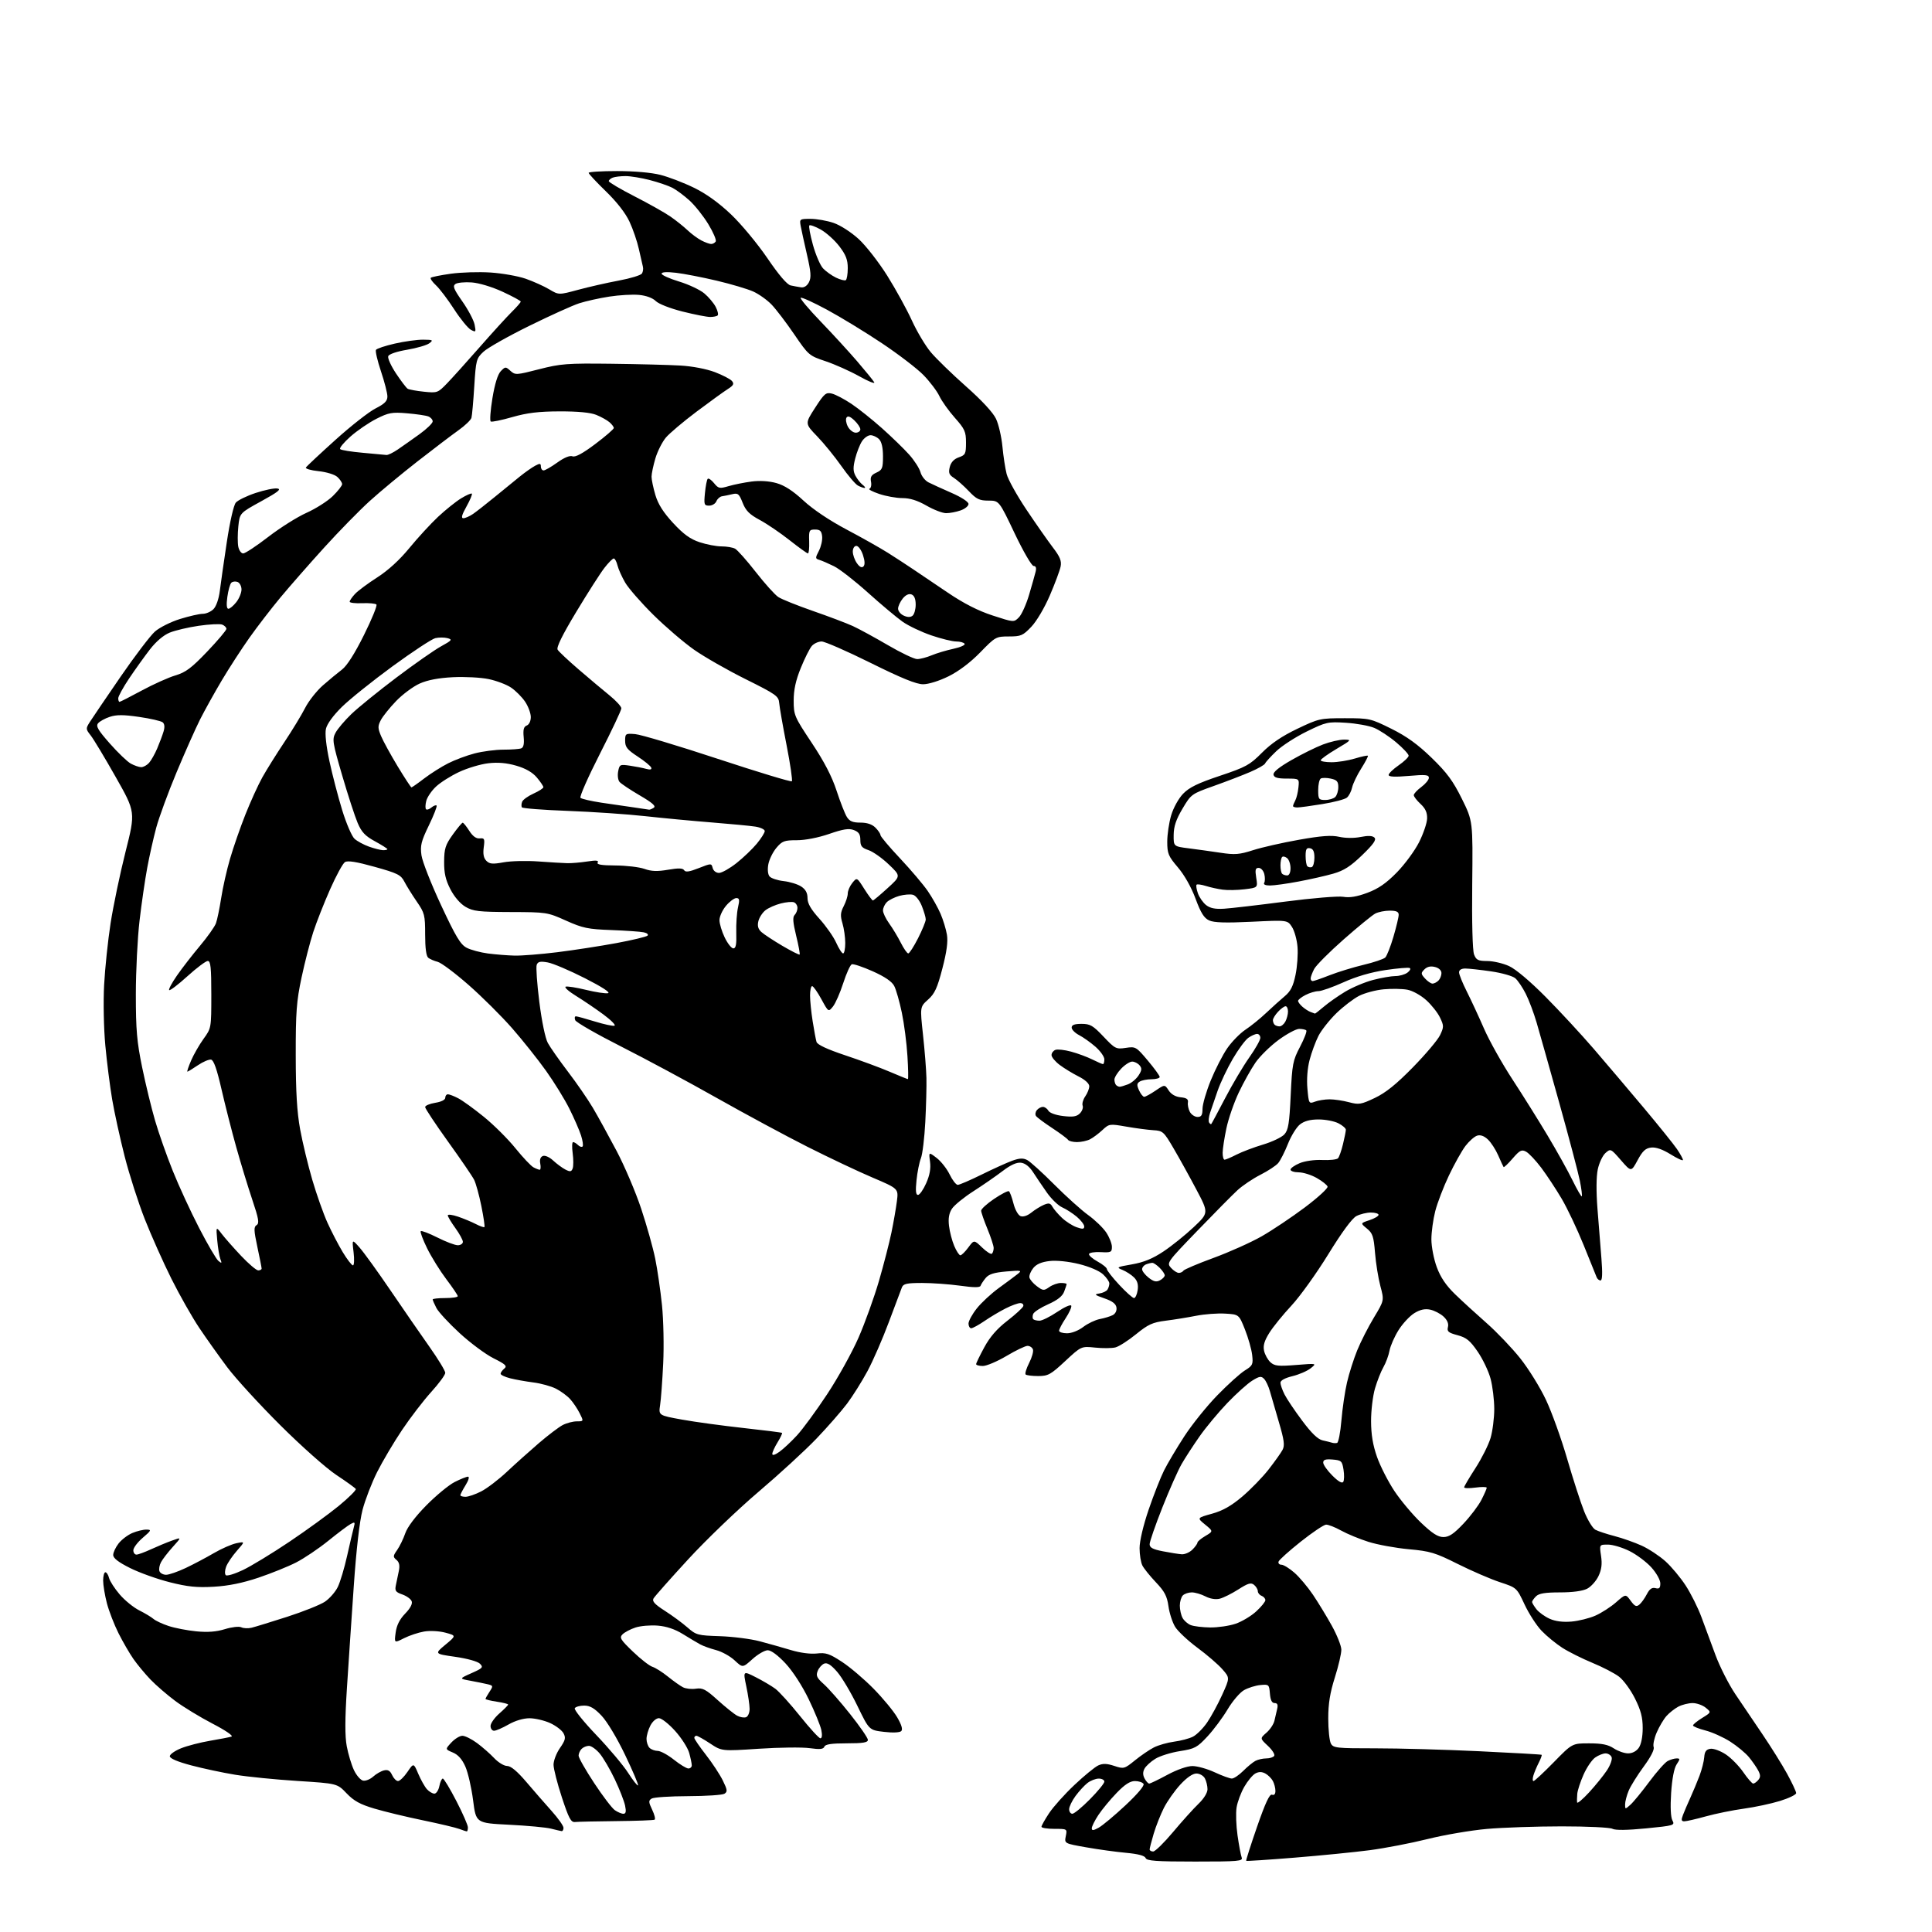 <?xml version="1.0" encoding="UTF-8" standalone="no"?>
<svg 
  version="1.1" 
  xmlns="http://www.w3.org/2000/svg" 
  xmlns:xlink="http://www.w3.org/1999/xlink" 
  xmlns:svg="http://www.w3.org/2000/svg"
  xmlns:rdf="http://www.w3.org/1999/02/22-rdf-syntax-ns#"
  xmlns:cc="http://creativecommons.org/ns#"
  xmlns:dc="http://purl.org/dc/elements/1.1/"
  viewBox="0 0 768 768"
  width="768"
  height="768"
>
<style>svg {background-color: white; }</style>"
<path stroke="none" fill="black" fill-rule="evenodd" d="M475.08,740.00C459.56,740.00 455.84,739.73 455.40,738.59C455.04,737.66 452.44,736.97 447.68,736.53C443.73,736.17 436.58,735.19 431.79,734.34C423.09,732.81 423.09,732.81 423.67,729.90C424.25,727.00 424.25,727.00 419.12,727.00C416.31,727.00 414.00,726.63 414.00,726.17C414.00,725.72 415.37,723.28 417.04,720.76C418.71,718.24 423.24,713.18 427.12,709.53C430.99,705.87 435.25,702.39 436.58,701.78C438.39,700.96 439.98,701.00 442.92,701.97C446.73,703.23 446.96,703.17 451.17,699.76C453.55,697.83 456.95,695.51 458.73,694.61C460.51,693.71 464.11,692.69 466.73,692.34C469.35,692.00 472.72,691.11 474.20,690.36C475.69,689.61 478.22,687.08 479.83,684.75C481.44,682.41 484.14,677.45 485.83,673.72C488.90,666.95 488.90,666.95 485.89,663.53C484.24,661.64 479.78,657.80 475.98,654.99C472.19,652.18 468.21,648.44 467.13,646.69C466.06,644.93 464.86,641.25 464.48,638.50C463.92,634.48 462.94,632.62 459.50,629.00C457.15,626.52 454.73,623.52 454.12,622.32C453.50,621.11 453.00,618.00 453.00,615.40C453.00,612.59 454.46,606.39 456.61,600.09C458.60,594.26 461.36,587.25 462.74,584.50C464.12,581.75 467.73,575.67 470.76,571.00C473.79,566.33 479.69,558.98 483.87,554.69C488.05,550.39 492.99,545.93 494.85,544.78C497.97,542.85 498.19,542.39 497.75,538.60C497.49,536.34 496.20,531.80 494.89,528.50C492.50,522.50 492.50,522.50 487.00,522.18C483.97,522.00 478.80,522.39 475.50,523.04C472.20,523.69 466.74,524.58 463.37,525.00C458.15,525.66 456.42,526.45 451.60,530.37C448.50,532.90 444.80,535.26 443.39,535.62C441.98,535.97 438.35,536.01 435.32,535.69C429.81,535.13 429.81,535.13 423.43,541.06C417.67,546.43 416.63,547.00 412.69,547.00C410.29,547.00 408.05,546.72 407.71,546.38C407.37,546.03 408.00,543.96 409.11,541.78C410.23,539.59 410.90,537.17 410.60,536.40C410.31,535.63 409.34,535.00 408.46,535.00C407.57,535.00 403.82,536.80 400.12,539.00C396.41,541.20 392.17,543.00 390.69,543.00C389.21,543.00 388.01,542.66 388.03,542.25C388.04,541.84 389.51,538.82 391.28,535.56C393.51,531.44 396.32,528.20 400.43,525.03C403.68,522.51 406.53,519.90 406.76,519.22C406.98,518.55 406.44,518.00 405.54,518.00C404.65,518.00 402.03,518.96 399.71,520.14C397.39,521.31 393.62,523.56 391.32,525.14C389.02,526.71 386.66,528.00 386.07,528.00C385.48,528.00 385.00,527.16 385.00,526.14C385.00,525.12 386.47,522.42 388.28,520.14C390.08,517.86 394.02,514.21 397.03,512.02C400.04,509.84 403.40,507.34 404.50,506.47C406.36,504.99 406.06,504.92 400.00,505.43C395.15,505.85 393.08,506.50 391.83,508.01C390.91,509.12 390.00,510.51 389.80,511.10C389.55,511.86 387.18,511.85 381.65,511.08C377.36,510.49 370.56,510.00 366.53,510.00C360.49,510.00 359.09,510.31 358.52,511.75C358.14,512.71 355.81,518.90 353.35,525.50C350.89,532.10 347.07,540.88 344.86,545.00C342.64,549.12 338.97,554.98 336.70,558.00C334.42,561.02 328.95,567.28 324.53,571.90C320.11,576.52 309.75,586.03 301.50,593.04C293.25,600.05 280.68,612.11 273.56,619.86C266.44,627.60 260.24,634.60 259.78,635.42C259.16,636.54 260.28,637.76 264.30,640.33C267.23,642.21 271.27,645.18 273.27,646.93C276.72,649.96 277.36,650.13 286.20,650.41C291.31,650.58 298.43,651.49 302.00,652.43C305.57,653.38 311.20,654.97 314.50,655.96C318.10,657.04 322.18,657.57 324.68,657.29C328.27,656.87 329.69,657.34 334.68,660.60C337.88,662.69 343.54,667.50 347.26,671.29C350.98,675.07 355.20,680.19 356.64,682.65C358.39,685.64 358.93,687.47 358.27,688.13C357.67,688.73 354.93,688.86 351.39,688.44C345.50,687.75 345.50,687.75 340.84,678.13C338.28,672.83 334.65,666.73 332.77,664.57C330.36,661.80 328.86,660.84 327.65,661.30C326.72,661.66 325.54,662.98 325.04,664.23C324.29,666.13 324.69,666.99 327.51,669.50C329.36,671.15 334.06,676.49 337.94,681.38C341.82,686.26 345.00,690.87 345.00,691.63C345.00,692.68 343.06,693.00 336.61,693.00C330.54,693.00 328.07,693.37 327.70,694.33C327.31,695.35 325.92,695.49 321.85,694.92C318.91,694.51 309.84,694.61 301.70,695.15C286.90,696.13 286.90,696.13 282.28,693.06C279.74,691.38 277.28,690.00 276.83,690.00C276.37,690.00 276.00,690.37 276.00,690.83C276.00,691.28 278.08,694.32 280.62,697.58C283.16,700.83 286.19,705.44 287.34,707.80C289.16,711.51 289.25,712.23 287.97,713.04C287.16,713.55 280.65,713.98 273.50,714.00C266.35,714.02 259.84,714.45 259.04,714.96C257.76,715.76 257.79,716.34 259.25,719.40C260.18,721.34 260.61,723.12 260.22,723.35C259.82,723.59 252.97,723.84 245.00,723.92C237.03,724.00 229.63,724.16 228.57,724.28C226.97,724.46 226.10,722.83 223.36,714.50C221.55,709.00 220.06,703.17 220.04,701.55C220.02,699.93 221.16,696.93 222.58,694.89C224.75,691.75 224.97,690.82 224.00,689.00C223.36,687.81 220.96,685.98 218.67,684.94C216.38,683.90 212.70,683.04 210.50,683.03C208.06,683.03 204.81,683.99 202.15,685.51C199.75,686.88 197.17,688.00 196.40,688.00C195.63,688.00 195.00,687.15 195.00,686.10C195.00,685.06 196.58,682.82 198.50,681.13C200.43,679.44 202.00,677.85 202.00,677.59C202.00,677.33 199.97,676.82 197.50,676.45C195.03,676.08 193.00,675.58 193.00,675.35C193.00,675.12 193.71,673.84 194.59,672.51C196.10,670.19 196.07,670.06 193.84,669.51C192.55,669.20 189.47,668.58 187.00,668.12C182.50,667.30 182.50,667.30 187.42,665.11C191.90,663.12 192.21,662.78 190.78,661.35C189.88,660.45 185.73,659.29 180.95,658.61C172.69,657.43 172.69,657.43 177.04,653.81C181.40,650.19 181.40,650.19 177.09,649.02C174.64,648.36 170.99,648.16 168.64,648.55C166.36,648.93 162.75,650.13 160.61,651.21C156.71,653.19 156.71,653.19 157.28,648.97C157.67,646.08 158.85,643.72 161.05,641.44C163.11,639.32 164.04,637.55 163.65,636.52C163.30,635.63 161.63,634.42 159.92,633.82C157.26,632.89 156.89,632.36 157.37,630.12C157.68,628.68 158.21,626.12 158.55,624.44C158.99,622.29 158.70,621.00 157.60,620.08C156.17,618.90 156.20,618.52 157.88,616.14C158.89,614.69 160.35,611.70 161.10,609.50C161.96,607.01 165.11,602.83 169.49,598.39C173.34,594.49 178.39,590.32 180.71,589.14C183.03,587.96 185.42,587.00 186.04,587.00C186.68,587.00 186.27,588.45 185.08,590.37C183.94,592.22 183.00,594.02 183.00,594.37C183.00,594.72 183.92,595.00 185.04,595.00C186.16,595.00 188.97,594.04 191.27,592.86C193.57,591.69 198.17,588.18 201.48,585.08C204.79,581.97 210.51,576.85 214.18,573.69C217.85,570.54 222.13,567.29 223.68,566.48C225.23,565.67 227.75,565.01 229.28,565.01C232.05,565.00 232.05,565.00 230.41,561.75C229.51,559.96 227.81,557.44 226.63,556.15C225.46,554.86 222.93,553.00 221.00,552.02C219.07,551.04 215.03,549.92 212.00,549.54C208.97,549.15 204.81,548.41 202.75,547.88C200.69,547.35 199.00,546.55 199.00,546.08C199.00,545.62 199.66,544.70 200.47,544.03C201.70,543.01 200.99,542.34 196.19,539.94C193.03,538.36 186.96,533.85 182.69,529.92C178.42,525.99 174.27,521.50 173.47,519.94C172.66,518.38 172.00,516.85 172.00,516.55C172.00,516.25 174.25,516.00 177.00,516.00C179.75,516.00 181.99,515.66 181.97,515.25C181.96,514.84 179.91,511.80 177.41,508.50C174.92,505.20 171.49,499.68 169.79,496.23C168.10,492.78 166.95,489.72 167.25,489.41C167.55,489.11 170.53,490.25 173.87,491.93C177.21,493.62 180.86,495.00 181.97,495.00C183.09,495.00 184.00,494.39 184.00,493.65C184.00,492.91 182.65,490.44 181.00,488.16C179.35,485.88 178.00,483.62 178.00,483.13C178.00,482.64 179.85,482.87 182.12,483.65C184.39,484.43 187.58,485.76 189.21,486.61C190.85,487.46 192.36,487.98 192.57,487.77C192.78,487.56 192.23,483.81 191.35,479.44C190.47,475.07 189.17,470.36 188.46,468.96C187.75,467.56 183.08,460.73 178.08,453.78C173.09,446.83 169.00,440.66 169.00,440.08C169.00,439.50 170.80,438.74 173.00,438.38C175.41,438.00 177.00,437.20 177.00,436.37C177.00,435.62 177.47,435.00 178.05,435.00C178.63,435.00 180.48,435.71 182.16,436.59C183.85,437.46 188.44,440.78 192.36,443.97C196.29,447.16 201.92,452.76 204.87,456.42C207.83,460.07 211.06,463.50 212.06,464.03C213.05,464.56 214.18,465.00 214.55,465.00C214.93,465.00 215.02,463.90 214.76,462.55C214.46,460.96 214.83,459.90 215.81,459.52C216.67,459.19 218.45,459.98 219.91,461.35C221.34,462.67 223.52,464.28 224.76,464.92C226.63,465.88 227.14,465.81 227.64,464.49C227.98,463.61 227.98,460.89 227.65,458.44C227.31,456.00 227.39,454.00 227.82,454.00C228.25,454.00 229.13,454.53 229.78,455.18C230.43,455.83 231.24,456.09 231.58,455.75C231.92,455.41 231.64,453.42 230.96,451.32C230.28,449.22 228.20,444.45 226.34,440.73C224.48,437.00 220.32,430.25 217.10,425.73C213.88,421.20 207.79,413.56 203.58,408.74C199.36,403.93 191.55,396.16 186.21,391.48C180.87,386.80 175.38,382.69 174.00,382.35C172.62,382.00 170.94,381.28 170.25,380.74C169.43,380.09 169.00,376.91 169.00,371.49C169.00,363.75 168.79,362.91 165.65,358.36C163.81,355.68 161.60,352.13 160.74,350.46C159.35,347.77 158.04,347.12 148.92,344.58C141.73,342.57 138.21,342.01 137.12,342.70C136.27,343.23 133.61,348.11 131.21,353.54C128.81,358.96 125.80,366.61 124.52,370.53C123.24,374.45 121.15,382.57 119.87,388.58C117.87,397.97 117.54,402.31 117.56,419.50C117.58,434.14 118.05,442.04 119.32,449.00C120.28,454.23 122.45,463.23 124.14,469.00C125.83,474.77 128.54,482.43 130.15,486.00C131.76,489.57 134.51,494.86 136.25,497.75C138.00,500.64 139.82,503.00 140.31,503.00C140.79,503.00 140.90,500.64 140.55,497.75C139.92,492.50 139.92,492.50 143.00,496.00C144.69,497.93 150.21,505.57 155.26,513.00C160.31,520.42 167.27,530.50 170.72,535.38C174.17,540.26 177.00,544.92 177.00,545.72C177.00,546.53 174.48,549.96 171.41,553.34C168.34,556.73 163.12,563.53 159.82,568.45C156.52,573.37 152.07,580.89 149.92,585.16C147.77,589.43 145.16,596.21 144.11,600.21C142.92,604.82 141.63,615.98 140.63,630.50C139.75,643.15 138.53,661.38 137.91,671.00C137.11,683.43 137.09,690.14 137.84,694.16C138.42,697.27 139.71,701.54 140.70,703.65C141.69,705.75 143.33,707.63 144.34,707.83C145.35,708.02 147.15,707.30 148.34,706.23C149.53,705.15 151.47,704.04 152.64,703.76C154.22,703.38 155.08,703.88 155.87,705.62C156.47,706.93 157.53,708.00 158.23,707.99C158.93,707.99 160.61,706.36 161.96,704.37C164.42,700.76 164.42,700.76 166.27,705.12C167.29,707.51 168.84,710.27 169.71,711.24C170.59,712.21 171.93,713.00 172.68,713.00C173.43,713.00 174.32,711.65 174.65,710.00C174.98,708.35 175.60,707.00 176.02,707.00C176.45,707.00 178.87,711.01 181.40,715.91C183.93,720.81 186.00,725.53 186.00,726.41C186.00,727.28 185.80,728.00 185.57,728.00C185.33,728.00 183.99,727.57 182.60,727.04C181.21,726.51 174.69,724.96 168.11,723.60C161.54,722.24 152.86,720.15 148.83,718.95C143.14,717.26 140.67,715.90 137.77,712.87C134.04,708.96 134.04,708.96 118.27,707.96C109.60,707.41 98.45,706.30 93.50,705.49C88.55,704.68 80.67,703.00 76.00,701.76C70.57,700.32 67.50,699.01 67.50,698.13C67.50,697.38 69.53,695.95 72.00,694.96C74.47,693.97 79.65,692.63 83.50,691.98C87.35,691.33 91.17,690.59 92.00,690.33C92.87,690.06 89.73,687.90 84.50,685.18C79.55,682.61 72.87,678.54 69.65,676.14C66.43,673.74 62.01,669.92 59.82,667.64C57.64,665.36 54.60,661.70 53.06,659.50C51.52,657.30 48.85,652.69 47.12,649.26C45.39,645.82 43.31,640.44 42.49,637.30C41.67,634.15 41.00,630.10 41.00,628.29C41.00,626.48 41.40,625.00 41.89,625.00C42.38,625.00 43.04,626.02 43.35,627.28C43.67,628.53 45.57,631.47 47.57,633.81C49.57,636.15 53.08,639.01 55.36,640.15C57.64,641.30 60.17,642.82 61.00,643.54C61.83,644.27 64.53,645.53 67.00,646.35C69.47,647.17 74.42,648.13 78.00,648.48C82.55,648.93 85.97,648.67 89.41,647.61C92.13,646.77 95.03,646.44 95.91,646.87C96.78,647.30 98.62,647.38 100.00,647.05C101.38,646.72 107.73,644.76 114.13,642.71C120.52,640.65 127.27,637.95 129.13,636.72C130.98,635.48 133.29,632.86 134.26,630.88C135.23,628.91 136.92,623.29 138.00,618.40C139.09,613.50 140.28,608.44 140.64,607.14C141.22,605.05 141.07,604.89 139.40,605.81C138.35,606.37 134.35,609.38 130.50,612.49C126.65,615.60 120.90,619.47 117.72,621.10C114.54,622.73 107.79,625.45 102.72,627.16C96.43,629.27 90.80,630.42 85.00,630.75C78.27,631.14 74.62,630.77 67.50,628.97C62.55,627.73 55.46,625.19 51.75,623.34C47.06,621.00 45.00,619.41 45.00,618.12C45.00,617.10 45.98,615.03 47.17,613.51C48.36,612.00 50.82,610.14 52.64,609.38C54.45,608.62 56.96,608.02 58.22,608.04C60.30,608.07 60.17,608.36 56.75,611.29C54.69,613.05 53.00,615.29 53.00,616.25C53.00,617.21 53.56,617.99 54.25,617.98C54.94,617.97 57.52,617.02 60.00,615.88C62.48,614.74 66.24,613.17 68.36,612.41C72.22,611.01 72.22,611.01 68.69,614.92C66.75,617.07 64.64,619.80 64.01,620.99C63.37,622.18 63.09,623.80 63.39,624.58C63.69,625.36 64.88,626.00 66.03,626.00C67.18,626.00 70.68,624.79 73.81,623.31C76.93,621.83 81.97,619.17 84.99,617.40C88.02,615.63 92.06,613.86 93.96,613.46C97.43,612.75 97.43,612.75 94.15,616.48C92.34,618.54 90.43,621.37 89.90,622.77C89.36,624.18 89.29,625.69 89.75,626.15C90.20,626.60 93.25,625.69 96.53,624.13C99.81,622.57 108.13,617.51 115.01,612.89C121.89,608.28 130.75,601.83 134.71,598.58C138.66,595.32 141.69,592.31 141.43,591.89C141.17,591.47 137.71,588.97 133.73,586.34C129.67,583.65 119.89,574.97 111.41,566.53C103.11,558.26 93.63,547.90 90.33,543.50C87.04,539.10 82.04,532.07 79.22,527.87C76.40,523.67 71.43,514.90 68.16,508.37C64.90,501.84 60.13,491.16 57.56,484.64C54.99,478.12 51.38,466.87 49.54,459.64C47.70,452.41 45.47,442.23 44.58,437.00C43.70,431.77 42.47,422.10 41.86,415.50C41.24,408.84 41.03,398.16 41.39,391.50C41.74,384.90 42.90,373.88 43.96,367.00C45.03,360.12 47.69,347.37 49.89,338.65C53.89,322.80 53.89,322.80 46.00,308.88C41.67,301.23 37.19,293.78 36.05,292.34C34.06,289.80 34.05,289.62 35.74,286.95C36.71,285.43 42.17,277.39 47.87,269.09C53.58,260.79 59.76,252.67 61.60,251.04C63.45,249.42 67.95,247.17 71.59,246.05C75.23,244.92 79.29,244.00 80.61,244.00C81.92,244.00 83.83,243.17 84.85,242.15C85.94,241.06 86.98,238.08 87.38,234.90C87.74,231.93 89.00,223.20 90.16,215.50C91.39,207.33 92.89,200.79 93.75,199.79C94.57,198.85 98.09,197.13 101.59,195.97C105.09,194.81 108.97,194.00 110.22,194.18C111.98,194.43 110.55,195.57 103.89,199.23C95.29,203.95 95.29,203.95 94.74,209.25C94.44,212.16 94.43,215.78 94.71,217.27C95.00,218.77 95.88,220.00 96.67,220.00C97.47,220.00 101.95,217.04 106.64,213.42C111.32,209.81 118.16,205.50 121.83,203.86C125.50,202.22 130.19,199.24 132.25,197.24C134.31,195.23 136.00,193.08 136.00,192.45C136.00,191.82 135.15,190.54 134.10,189.59C133.03,188.62 129.78,187.63 126.63,187.30C123.56,186.98 121.30,186.32 121.61,185.83C121.91,185.34 127.19,180.40 133.33,174.87C139.47,169.33 146.64,163.71 149.25,162.38C152.90,160.53 154.00,159.42 154.00,157.60C154.00,156.29 152.85,151.80 151.44,147.61C150.04,143.42 149.14,139.58 149.45,139.08C149.77,138.57 153.14,137.45 156.96,136.58C160.77,135.71 165.83,135.01 168.20,135.03C172.09,135.06 172.33,135.20 170.66,136.46C169.65,137.22 165.68,138.38 161.84,139.03C157.71,139.72 154.64,140.77 154.33,141.59C154.03,142.36 155.43,145.44 157.42,148.45C159.42,151.45 161.50,154.19 162.05,154.53C162.60,154.87 165.51,155.40 168.51,155.71C173.83,156.26 174.05,156.18 177.73,152.37C179.80,150.22 185.64,143.75 190.69,137.98C195.74,132.22 201.48,125.92 203.44,123.99C205.40,122.06 207.00,120.22 207.00,119.89C207.00,119.56 203.74,117.80 199.76,115.96C195.55,114.02 190.43,112.48 187.51,112.27C184.76,112.07 181.85,112.35 181.06,112.88C179.86,113.69 180.35,114.91 183.81,119.85C186.13,123.15 188.31,127.28 188.66,129.04C189.26,132.04 189.17,132.16 187.19,131.10C186.03,130.48 183.02,126.80 180.51,122.91C178.00,119.03 174.76,114.76 173.32,113.42C171.87,112.08 170.94,110.73 171.24,110.42C171.55,110.11 175.11,109.39 179.15,108.82C183.19,108.25 190.32,108.03 195.00,108.33C199.68,108.64 205.97,109.75 209.00,110.81C212.03,111.88 216.22,113.76 218.32,115.01C222.13,117.28 222.13,117.28 229.82,115.20C234.04,114.06 241.30,112.41 245.95,111.54C250.60,110.68 254.75,109.41 255.18,108.73C255.61,108.05 255.78,106.83 255.56,106.00C255.35,105.17 254.63,102.03 253.96,99.00C253.29,95.97 251.62,91.07 250.23,88.11C248.65,84.71 245.18,80.25 240.86,76.07C237.09,72.41 234.00,69.10 234.00,68.71C234.00,68.32 239.08,68.00 245.29,68.00C252.09,68.00 258.95,68.60 262.54,69.52C265.82,70.35 271.81,72.65 275.86,74.63C280.71,76.99 285.74,80.61 290.58,85.21C294.63,89.05 301.12,96.88 305.02,102.59C309.58,109.30 312.87,113.15 314.29,113.46C315.51,113.73 317.38,114.07 318.44,114.22C319.66,114.40 320.84,113.62 321.58,112.17C322.54,110.29 322.38,108.16 320.77,101.17C319.67,96.40 318.55,91.26 318.27,89.75C317.79,87.09 317.91,87.00 322.21,87.00C324.65,87.00 328.76,87.72 331.36,88.61C334.02,89.51 338.36,92.30 341.32,95.01C344.21,97.65 349.34,104.24 352.73,109.65C356.12,115.07 360.52,123.07 362.50,127.43C364.49,131.79 367.86,137.45 370.00,140.00C372.14,142.55 378.43,148.66 383.97,153.57C390.32,159.19 394.75,163.98 395.94,166.50C396.97,168.70 398.11,173.65 398.48,177.50C398.84,181.35 399.60,186.28 400.16,188.45C400.72,190.62 404.25,196.96 407.99,202.55C411.73,208.14 416.46,214.89 418.48,217.55C421.40,221.36 422.05,222.98 421.61,225.22C421.29,226.79 419.37,231.95 417.33,236.69C415.23,241.59 412.06,246.96 409.97,249.15C406.63,252.66 405.85,253.00 401.06,253.00C395.94,253.00 395.68,253.14 389.66,259.33C385.76,263.33 381.15,266.82 377.09,268.83C373.34,270.68 369.13,272.00 366.94,272.00C364.26,272.00 358.35,269.60 346.06,263.50C336.63,258.82 327.88,255.00 326.61,255.00C325.35,255.00 323.60,255.79 322.74,256.75C321.88,257.71 319.90,261.65 318.34,265.50C316.31,270.49 315.50,274.22 315.50,278.50C315.50,284.27 315.77,284.91 322.69,295.31C327.65,302.77 330.70,308.66 332.55,314.31C334.02,318.81 335.86,323.51 336.64,324.75C337.71,326.47 338.98,327.00 342.02,327.00C344.67,327.00 346.67,327.67 348.00,329.00C349.10,330.10 350.00,331.44 350.00,331.97C350.00,332.51 353.50,336.67 357.79,341.22C362.07,345.78 367.03,351.62 368.80,354.20C370.58,356.79 372.87,360.86 373.89,363.25C374.92,365.64 376.05,369.37 376.42,371.55C376.88,374.31 376.34,378.35 374.61,384.99C372.59,392.78 371.56,395.00 368.92,397.36C365.70,400.24 365.70,400.24 366.91,411.37C367.58,417.49 368.19,425.20 368.27,428.50C368.35,431.80 368.15,439.68 367.82,446.00C367.49,452.32 366.71,458.80 366.08,460.40C365.45,461.99 364.66,465.93 364.33,469.15C363.89,473.37 364.05,475.00 364.91,475.00C365.57,475.00 367.04,472.91 368.17,470.35C369.59,467.14 370.06,464.50 369.70,461.79C369.17,457.88 369.17,457.88 372.34,460.31C374.08,461.65 376.40,464.60 377.50,466.87C378.60,469.14 380.05,471.00 380.72,471.00C381.39,471.00 385.66,469.16 390.22,466.91C394.77,464.66 400.23,462.19 402.34,461.42C405.26,460.36 406.70,460.29 408.34,461.14C409.53,461.76 414.37,466.14 419.09,470.88C423.82,475.62 429.88,481.07 432.56,483.00C435.24,484.93 438.46,488.03 439.72,489.90C440.97,491.77 442.00,494.35 442.00,495.64C442.00,497.79 441.62,497.96 437.55,497.74C435.10,497.61 433.00,497.95 432.89,498.50C432.77,499.05 434.33,500.40 436.34,501.50C438.35,502.60 440.00,503.95 440.01,504.50C440.03,505.05 442.23,507.86 444.92,510.75C447.61,513.64 450.25,516.00 450.79,516.00C451.33,516.00 451.98,514.58 452.24,512.85C452.56,510.64 452.13,509.13 450.81,507.81C449.77,506.77 447.70,505.43 446.21,504.82C443.66,503.79 443.89,503.66 450.00,502.60C454.68,501.78 458.18,500.35 462.49,497.48C465.78,495.29 471.18,490.95 474.49,487.83C480.50,482.16 480.50,482.16 475.56,472.83C472.85,467.70 468.78,460.35 466.52,456.50C462.62,449.83 462.24,449.49 458.46,449.27C456.28,449.14 451.45,448.50 447.73,447.85C441.09,446.69 440.90,446.72 438.23,449.21C436.73,450.61 434.52,452.26 433.32,452.88C432.11,453.50 429.78,454.00 428.12,454.00C426.47,454.00 424.87,453.59 424.56,453.10C424.25,452.60 421.42,450.49 418.25,448.41C415.09,446.33 412.19,444.17 411.81,443.60C411.43,443.03 411.59,441.99 412.18,441.28C412.77,440.58 413.84,440.00 414.57,440.00C415.30,440.00 416.28,440.69 416.75,441.52C417.25,442.42 419.67,443.29 422.61,443.64C426.50,444.10 427.99,443.87 429.27,442.59C430.17,441.68 430.67,440.30 430.37,439.52C430.07,438.73 430.54,437.07 431.41,435.82C432.28,434.58 433.00,432.76 433.00,431.80C433.00,430.73 431.33,429.20 428.75,427.91C426.41,426.73 423.04,424.68 421.25,423.33C419.46,421.99 418.00,420.23 418.00,419.42C418.00,418.60 418.69,417.67 419.53,417.35C420.38,417.02 423.19,417.33 425.78,418.04C428.38,418.74 432.17,420.14 434.21,421.16C436.25,422.17 438.16,423.00 438.46,423.00C438.76,423.00 439.00,422.15 439.00,421.10C439.00,420.06 437.42,417.82 435.49,416.12C433.55,414.43 430.63,412.34 428.99,411.49C427.34,410.64 426.00,409.29 426.00,408.47C426.00,407.43 427.13,407.00 429.93,407.00C433.36,407.00 434.48,407.65 438.67,412.08C443.25,416.92 443.67,417.13 447.50,416.55C451.42,415.96 451.65,416.10 456.26,421.58C458.87,424.68 461.00,427.62 461.00,428.11C461.00,428.60 459.54,429.01 457.75,429.02C455.96,429.02 453.85,429.44 453.06,429.94C451.89,430.68 451.84,431.35 452.79,433.43C453.43,434.84 454.35,436.00 454.84,436.00C455.32,436.00 457.36,434.89 459.36,433.53C463.00,431.06 463.00,431.06 464.57,433.47C465.58,435.01 467.30,436.00 469.33,436.19C471.70,436.42 472.43,436.94 472.21,438.24C472.05,439.19 472.40,440.88 472.99,441.99C473.59,443.09 474.95,444.00 476.04,444.00C477.58,444.00 478.00,443.31 478.02,440.75C478.03,438.96 479.50,433.90 481.29,429.50C483.08,425.10 486.03,419.35 487.84,416.72C489.66,414.09 492.91,410.76 495.07,409.33C497.24,407.90 500.97,404.88 503.36,402.61C505.76,400.35 509.08,397.36 510.74,395.97C513.04,394.05 514.06,392.03 514.99,387.54C515.67,384.29 516.02,379.28 515.78,376.41C515.55,373.54 514.55,369.96 513.56,368.45C511.77,365.72 511.77,365.72 497.55,366.41C487.24,366.91 482.59,366.77 480.67,365.89C478.64,364.97 477.35,362.92 475.25,357.25C473.58,352.72 470.84,347.86 468.25,344.82C464.43,340.34 464.00,339.31 464.00,334.60C464.00,331.72 464.70,326.99 465.56,324.10C466.45,321.11 468.50,317.40 470.31,315.52C472.76,312.99 476.16,311.33 484.92,308.40C495.30,304.92 496.81,304.09 501.63,299.24C505.30,295.54 509.60,292.62 515.71,289.70C524.24,285.62 524.80,285.50 534.58,285.50C544.40,285.50 544.86,285.61 553.08,289.69C559.20,292.73 563.58,295.89 569.12,301.27C575.20,307.17 577.62,310.46 581.12,317.54C585.50,326.41 585.50,326.41 585.23,351.58C585.06,366.61 585.36,377.81 585.95,379.38C586.81,381.64 587.54,382.00 591.23,382.02C593.58,382.03 597.46,382.93 599.85,384.02C602.49,385.21 608.21,390.03 614.38,396.25C619.98,401.89 628.62,411.23 633.59,417.00C638.55,422.77 647.49,433.31 653.45,440.41C659.41,447.52 665.34,454.89 666.64,456.80C667.94,458.72 669.00,460.65 669.00,461.10C669.00,461.55 666.80,460.55 664.12,458.88C660.91,456.89 658.25,455.96 656.37,456.17C654.12,456.43 652.95,457.52 650.97,461.20C648.43,465.90 648.43,465.90 644.34,461.20C640.32,456.57 640.23,456.53 638.19,458.35C637.05,459.37 635.68,462.29 635.14,464.85C634.53,467.75 634.49,473.65 635.02,480.50C635.50,486.55 636.20,495.44 636.59,500.25C637.06,506.10 636.95,509.00 636.25,509.00C635.68,509.00 634.98,508.44 634.70,507.75C634.42,507.06 632.10,501.32 629.55,495.00C626.99,488.68 623.05,480.35 620.78,476.50C618.51,472.65 614.86,467.12 612.67,464.20C610.48,461.29 607.76,458.41 606.64,457.81C604.87,456.86 604.14,457.23 601.29,460.52C599.48,462.62 597.86,464.15 597.70,463.92C597.53,463.69 596.57,461.61 595.57,459.30C594.57,457.00 592.72,454.14 591.46,452.96C589.95,451.54 588.49,451.03 587.17,451.44C586.08,451.79 584.00,453.63 582.55,455.52C581.11,457.42 578.15,462.69 575.99,467.23C573.82,471.78 571.37,478.18 570.53,481.46C569.69,484.74 569.00,489.78 569.00,492.67C569.00,495.57 569.96,500.52 571.14,503.71C572.65,507.79 574.81,510.98 578.44,514.50C581.28,517.25 586.91,522.40 590.95,525.95C594.99,529.50 601.00,535.80 604.31,539.95C607.62,544.10 612.24,551.55 614.56,556.50C616.89,561.45 620.69,572.02 623.00,580.00C625.32,587.98 628.34,597.32 629.72,600.78C631.10,604.23 633.11,607.53 634.19,608.10C635.26,608.68 638.70,609.81 641.82,610.62C644.94,611.43 649.80,613.15 652.62,614.43C655.44,615.72 659.67,618.51 662.04,620.64C664.40,622.76 668.03,627.11 670.10,630.30C672.17,633.49 674.98,639.11 676.34,642.80C677.70,646.48 680.22,653.31 681.95,657.96C683.68,662.62 687.23,669.59 689.83,673.46C692.43,677.33 697.31,684.55 700.67,689.50C704.02,694.45 708.40,701.46 710.39,705.08C712.37,708.70 714.00,712.17 714.00,712.79C714.00,713.41 711.11,714.81 707.59,715.90C704.06,716.99 697.59,718.37 693.20,718.97C688.82,719.57 682.03,720.95 678.13,722.03C674.22,723.11 670.36,724.00 669.54,724.00C668.36,724.00 668.25,723.47 669.00,721.50C669.52,720.12 670.84,717.05 671.92,714.68C673.00,712.30 674.64,708.37 675.57,705.93C676.49,703.49 677.34,700.15 677.46,698.50C677.63,696.24 678.24,695.42 679.92,695.17C681.15,694.99 683.89,695.99 686.01,697.39C688.13,698.79 691.26,701.97 692.98,704.47C694.69,706.96 696.47,709.00 696.93,709.00C697.38,709.00 698.29,708.35 698.95,707.56C699.87,706.45 699.86,705.61 698.92,703.81C698.25,702.54 696.59,700.15 695.24,698.50C693.88,696.85 690.53,694.07 687.79,692.32C685.05,690.57 680.60,688.57 677.90,687.88C675.21,687.19 673.00,686.29 673.00,685.89C673.00,685.49 674.64,684.15 676.65,682.91C680.29,680.66 680.29,680.66 678.04,678.83C676.79,677.82 674.46,677.00 672.84,677.00C671.22,677.00 668.69,677.63 667.20,678.40C665.72,679.18 663.57,680.87 662.44,682.15C661.30,683.44 659.55,686.39 658.56,688.70C657.56,691.00 657.02,693.60 657.35,694.47C657.73,695.45 656.23,698.40 653.40,702.24C650.90,705.64 648.21,709.96 647.42,711.83C646.64,713.71 646.00,716.16 646.00,717.28C646.00,719.28 646.03,719.28 648.13,717.40C649.30,716.36 652.66,712.26 655.60,708.30C658.53,704.34 661.82,700.63 662.90,700.05C663.98,699.47 665.58,699.00 666.46,699.00C667.91,699.00 667.91,699.21 666.46,701.42C665.47,702.93 664.67,707.16 664.30,712.73C663.94,718.32 664.13,722.38 664.81,723.65C665.86,725.60 665.48,725.71 654.33,726.81C646.77,727.55 642.13,727.60 640.94,726.97C639.95,726.44 630.89,726.00 620.82,726.01C610.74,726.01 597.34,726.47 591.03,727.03C584.72,727.59 574.14,729.39 567.53,731.04C560.91,732.69 550.55,734.68 544.50,735.48C538.45,736.27 524.99,737.61 514.58,738.45C504.17,739.30 495.53,739.86 495.38,739.71C495.23,739.56 497.17,733.47 499.70,726.17C503.01,716.64 504.68,713.05 505.65,713.42C506.51,713.75 507.00,713.20 507.00,711.90C507.00,710.78 506.54,709.01 505.98,707.96C505.41,706.91 504.06,705.57 502.98,704.99C501.59,704.25 500.41,704.24 499.03,704.98C497.95,705.56 495.97,707.94 494.63,710.27C493.29,712.60 491.91,716.30 491.56,718.50C491.21,720.70 491.38,725.70 491.94,729.61C492.50,733.51 493.24,737.45 493.58,738.36C494.15,739.85 492.42,740.00 475.08,740.00zM458.41,736.00C459.19,736.00 462.75,732.51 466.32,728.25C469.89,723.99 474.43,718.95 476.41,717.05C478.55,715.00 480.00,712.65 480.00,711.24C480.00,709.93 479.53,708.00 478.96,706.93C478.39,705.87 476.88,705.00 475.59,705.00C474.11,705.00 471.77,706.61 469.19,709.41C466.95,711.84 464.02,716.00 462.67,718.66C461.33,721.32 459.50,725.94 458.61,728.93C457.73,731.92 457.00,734.73 457.00,735.18C457.00,735.63 457.64,736.00 458.41,736.00zM223.25,727.90C222.84,727.84 220.93,727.40 219.00,726.91C217.07,726.42 209.59,725.72 202.36,725.36C189.22,724.70 189.22,724.70 188.06,715.63C187.42,710.64 186.04,704.62 184.99,702.25C183.70,699.32 182.10,697.52 180.01,696.65C176.94,695.36 176.94,695.36 179.42,692.68C180.79,691.21 182.76,690.00 183.80,690.00C184.85,690.00 187.45,691.29 189.60,692.87C191.74,694.45 194.82,697.15 196.44,698.87C198.05,700.59 200.37,702.00 201.59,702.00C203.07,702.00 205.56,704.07 209.13,708.25C212.05,711.69 216.60,716.90 219.22,719.83C221.85,722.76 224.00,725.80 224.00,726.58C224.00,727.36 223.66,727.95 223.25,727.90zM436.75,726.53C438.26,725.70 443.05,721.70 447.39,717.64C452.08,713.27 455.00,709.81 454.58,709.14C454.20,708.51 452.65,708.00 451.15,708.00C449.21,708.00 447.11,709.36 443.85,712.75C441.33,715.36 438.08,719.29 436.63,721.48C435.18,723.67 434.00,726.05 434.00,726.76C434.00,727.76 434.62,727.71 436.75,726.53zM247.80,721.00C248.80,721.00 248.98,720.15 248.48,717.75C248.11,715.96 246.28,711.27 244.40,707.32C242.53,703.38 239.83,698.77 238.41,697.07C236.99,695.38 235.05,694.00 234.11,694.00C233.17,694.00 231.86,694.54 231.20,695.20C230.54,695.86 230.00,697.08 230.00,697.90C230.00,698.73 232.78,703.62 236.18,708.77C239.57,713.92 243.27,718.78 244.40,719.57C245.52,720.35 247.06,721.00 247.80,721.00zM426.28,721.00C426.99,721.00 430.14,718.40 433.28,715.22C436.43,712.04 439.00,708.89 439.00,708.22C439.00,707.55 437.99,707.01 436.75,707.02C435.51,707.03 433.50,707.82 432.28,708.77C431.06,709.72 428.92,712.05 427.53,713.94C426.14,715.84 425.00,718.20 425.00,719.19C425.00,720.19 425.58,721.00 426.28,721.00zM631.69,712.50C634.22,709.75 637.40,705.82 638.76,703.77C640.12,701.73 640.97,699.36 640.65,698.52C640.33,697.69 639.25,697.00 638.25,697.00C637.26,697.00 635.39,697.74 634.11,698.64C632.82,699.54 630.74,702.60 629.48,705.45C628.22,708.29 627.10,711.72 626.99,713.06C626.87,714.40 626.85,715.95 626.93,716.50C627.01,717.05 629.15,715.25 631.69,712.50zM253.62,709.71C253.87,709.47 251.57,704.03 248.50,697.64C245.30,690.95 241.32,684.32 239.12,682.01C236.28,679.01 234.53,678.00 232.21,678.00C230.51,678.00 228.83,678.47 228.48,679.04C228.12,679.61 231.97,684.40 237.03,689.69C242.08,694.98 247.78,701.75 249.69,704.74C251.60,707.72 253.37,709.96 253.62,709.71zM456.83,709.00C457.25,709.00 460.50,707.44 464.05,705.52C467.87,703.46 471.93,702.04 474.00,702.03C475.93,702.03 479.91,703.14 482.85,704.51C485.79,705.88 488.86,707.00 489.68,707.00C490.49,707.00 492.51,705.64 494.17,703.99C495.82,702.33 498.01,700.53 499.02,699.99C500.04,699.44 502.00,699.00 503.38,699.00C504.75,699.00 506.17,698.54 506.52,697.97C506.87,697.41 505.73,695.62 503.99,693.99C500.84,691.04 500.84,691.04 503.44,688.77C504.88,687.52 506.30,685.38 506.61,684.00C506.92,682.62 507.41,680.49 507.71,679.25C508.08,677.65 507.78,677.00 506.68,677.00C505.60,677.00 505.03,675.84 504.81,673.25C504.51,669.62 504.39,669.51 501.00,669.83C499.07,670.01 496.15,670.93 494.50,671.87C492.85,672.81 489.93,676.24 488.00,679.49C486.07,682.73 482.48,687.57 480.00,690.24C475.88,694.67 474.95,695.17 469.02,696.10C465.46,696.66 461.07,698.03 459.26,699.15C457.45,700.26 455.51,702.04 454.95,703.09C454.25,704.40 454.26,705.62 455.00,707.00C455.59,708.10 456.41,709.00 456.83,709.00zM609.60,708.00C610.00,708.00 613.63,704.62 617.66,700.50C624.99,693.00 624.99,693.00 631.75,693.01C636.80,693.01 639.25,693.51 641.50,695.00C643.15,696.09 645.71,696.99 647.19,696.99C648.85,697.00 650.49,696.14 651.44,694.78C652.40,693.41 653.00,690.40 653.00,686.94C653.00,682.66 652.26,679.84 649.91,675.15C648.22,671.75 645.37,667.86 643.59,666.50C641.81,665.14 637.03,662.66 632.97,660.99C628.91,659.31 623.54,656.63 621.04,655.02C618.54,653.42 614.85,650.39 612.84,648.30C610.82,646.21 607.77,641.49 606.05,637.82C602.92,631.14 602.92,631.14 596.21,628.93C592.52,627.71 585.00,624.46 579.50,621.71C570.51,617.21 568.54,616.61 560.00,615.84C554.77,615.36 547.58,614.04 544.00,612.91C540.42,611.78 535.53,609.76 533.12,608.42C530.72,607.09 528.02,606.03 527.12,606.07C526.23,606.11 521.71,609.15 517.08,612.82C512.45,616.50 508.48,620.07 508.25,620.75C508.02,621.44 508.53,622.00 509.38,622.00C510.23,622.00 512.56,623.43 514.55,625.18C516.54,626.92 519.85,630.86 521.92,633.93C523.99,636.99 527.35,642.52 529.40,646.21C531.45,649.91 533.16,654.18 533.20,655.71C533.24,657.25 532.08,662.24 530.63,666.80C528.70,672.90 528.00,677.23 528.00,683.12C528.00,687.53 528.47,692.00 529.04,693.07C530.00,694.86 531.28,695.00 546.79,694.99C555.98,694.98 574.52,695.50 588.00,696.14C601.48,696.78 612.65,697.42 612.82,697.56C613.00,697.70 612.50,699.09 611.70,700.66C610.90,702.22 609.94,704.51 609.56,705.75C609.18,706.99 609.19,708.00 609.60,708.00zM273.64,703.00C274.39,703.00 275.00,702.44 274.99,701.75C274.99,701.06 274.53,698.85 273.97,696.83C273.41,694.81 270.89,690.87 268.38,688.08C265.87,685.29 262.97,683.00 261.93,683.00C260.86,683.00 259.40,684.27 258.53,685.95C257.69,687.57 257.00,689.96 257.00,691.25C257.00,692.54 257.54,694.14 258.20,694.80C258.86,695.46 260.32,696.00 261.45,696.01C262.58,696.02 265.48,697.59 267.89,699.51C270.31,701.43 272.89,703.00 273.64,703.00zM326.12,691.00C326.76,691.00 326.90,689.75 326.50,687.75C326.13,685.96 323.88,680.45 321.49,675.50C318.91,670.15 315.17,664.37 312.27,661.25C309.25,658.01 306.54,656.00 305.19,656.00C303.99,656.00 301.26,657.58 299.12,659.51C295.23,663.02 295.23,663.02 292.02,660.02C290.26,658.37 286.94,656.54 284.66,655.94C282.37,655.34 279.53,654.32 278.35,653.67C277.16,653.03 274.06,651.18 271.45,649.57C268.30,647.62 264.95,646.49 261.47,646.21C258.58,645.97 254.59,646.31 252.60,646.97C250.61,647.62 248.31,648.84 247.48,649.66C246.15,650.99 246.61,651.76 251.59,656.54C254.67,659.50 258.16,662.22 259.35,662.58C260.53,662.95 263.30,664.69 265.50,666.47C267.70,668.24 270.40,670.16 271.50,670.72C272.60,671.29 274.91,671.55 276.63,671.28C279.31,670.88 280.58,671.54 285.31,675.83C288.37,678.59 291.83,681.37 293.01,682.00C294.19,682.64 295.80,682.91 296.58,682.61C297.36,682.31 297.99,680.81 297.98,679.28C297.97,677.75 297.38,673.72 296.66,670.33C295.37,664.15 295.37,664.15 300.39,666.70C303.15,668.09 306.66,670.17 308.20,671.30C309.73,672.44 314.16,677.33 318.04,682.18C321.92,687.03 325.55,691.00 326.12,691.00zM481.07,646.94C484.14,646.97 488.68,646.31 491.17,645.46C493.67,644.61 497.35,642.41 499.35,640.57C501.36,638.73 503.00,636.71 503.00,636.08C503.00,635.45 502.32,634.68 501.50,634.36C500.68,634.05 500.00,633.21 500.00,632.52C500.00,631.82 499.33,630.69 498.51,630.01C497.30,629.00 496.15,629.33 492.26,631.82C489.64,633.49 486.31,635.15 484.86,635.51C483.23,635.91 481.05,635.56 479.16,634.58C477.48,633.71 475.04,633.00 473.75,633.00C472.46,633.00 470.86,633.54 470.20,634.20C469.54,634.86 469.00,636.69 469.00,638.27C469.00,639.84 469.48,642.03 470.07,643.12C470.65,644.22 472.11,645.51 473.32,645.99C474.52,646.48 478.01,646.90 481.07,646.94zM624.67,644.60C627.52,644.36 631.82,643.29 634.23,642.22C636.63,641.16 640.32,638.78 642.41,636.94C646.23,633.59 646.23,633.59 648.22,636.33C649.85,638.56 650.48,638.84 651.67,637.86C652.48,637.19 653.81,635.33 654.64,633.73C655.73,631.62 656.69,630.95 658.08,631.31C659.58,631.70 660.00,631.29 660.00,629.41C660.00,628.06 658.44,625.28 656.44,623.06C654.47,620.89 650.56,617.96 647.74,616.56C644.92,615.15 641.07,614.00 639.19,614.00C635.77,614.00 635.77,614.00 636.44,618.48C636.93,621.73 636.65,623.93 635.42,626.52C634.49,628.48 632.46,630.74 630.91,631.54C629.14,632.46 625.15,633.00 620.12,633.00C614.20,633.00 611.74,633.41 610.57,634.57C609.71,635.44 609.01,636.45 609.02,636.82C609.03,637.19 609.82,638.49 610.77,639.71C611.72,640.92 614.08,642.62 616.00,643.48C618.30,644.51 621.28,644.89 624.67,644.60zM469.75,617.85C470.99,617.93 472.90,617.10 474.00,616.00C475.10,614.90 476.00,613.65 476.00,613.22C476.00,612.78 477.42,611.59 479.16,610.57C482.31,608.70 482.31,608.70 479.05,606.04C475.80,603.38 475.80,603.38 481.76,601.73C486.07,600.53 489.41,598.64 493.79,594.94C497.13,592.11 501.85,587.26 504.28,584.15C506.71,581.04 509.21,577.52 509.84,576.33C510.76,574.59 510.48,572.45 508.38,565.33C506.95,560.47 505.34,554.92 504.80,553.00C504.26,551.08 503.23,548.88 502.49,548.12C501.37,546.94 500.65,547.05 497.79,548.82C495.94,549.96 491.49,553.96 487.90,557.70C484.32,561.44 479.34,567.42 476.84,571.00C474.33,574.58 471.12,579.52 469.70,582.00C468.27,584.48 464.83,592.24 462.05,599.26C459.27,606.28 457.00,612.84 457.00,613.83C457.00,615.21 458.23,615.88 462.25,616.66C465.14,617.23 468.51,617.76 469.75,617.85zM573.78,611.00C576.02,611.00 577.89,609.75 581.74,605.68C584.51,602.75 587.73,598.49 588.89,596.22C590.05,593.94 591.00,591.78 591.00,591.40C591.00,591.03 588.98,591.01 586.50,591.34C584.02,591.68 582.01,591.63 582.02,591.23C582.03,590.83 584.07,587.38 586.54,583.56C589.01,579.74 591.70,574.37 592.52,571.63C593.33,568.88 593.99,563.68 593.99,560.07C593.98,556.46 593.33,551.06 592.53,548.07C591.74,545.09 589.42,540.23 587.39,537.28C584.36,532.87 582.92,531.70 579.38,530.76C575.74,529.78 575.14,529.28 575.58,527.52C575.93,526.16 575.31,524.72 573.80,523.33C572.54,522.17 570.15,520.94 568.50,520.60C566.40,520.17 564.51,520.59 562.23,521.99C560.43,523.09 557.62,526.10 555.99,528.67C554.36,531.25 552.73,534.94 552.36,536.87C552.00,538.80 550.91,541.76 549.94,543.44C548.96,545.12 547.46,548.94 546.58,551.93C545.71,554.92 545.01,560.77 545.02,564.93C545.04,570.29 545.73,574.46 547.40,579.19C548.70,582.87 551.81,588.96 554.31,592.72C556.82,596.49 561.56,602.14 564.86,605.28C569.36,609.57 571.58,611.00 573.78,611.00zM533.97,589.05C534.35,588.43 534.40,586.25 534.07,584.21C533.52,580.77 533.20,580.48 529.74,580.19C526.92,579.96 526.00,580.25 526.00,581.41C526.00,582.25 527.63,584.57 529.63,586.56C532.01,588.94 533.51,589.80 533.97,589.05zM309.81,577.13C311.36,576.03 314.51,573.09 316.81,570.59C319.12,568.09 324.51,560.73 328.79,554.25C333.08,547.77 338.69,537.65 341.27,531.76C343.84,525.88 347.50,515.73 349.40,509.20C351.30,502.67 353.53,493.99 354.37,489.92C355.21,485.84 356.18,480.25 356.53,477.50C357.17,472.50 357.17,472.50 346.84,468.10C341.15,465.68 329.52,460.18 321.00,455.88C312.48,451.58 296.27,442.85 285.00,436.49C273.73,430.12 256.57,420.90 246.87,415.99C237.17,411.08 228.97,406.37 228.65,405.53C228.33,404.69 228.45,404.00 228.93,404.00C229.40,404.00 232.79,404.93 236.46,406.06C240.13,407.19 243.65,407.95 244.27,407.74C244.90,407.53 242.92,405.53 239.88,403.28C236.85,401.04 231.95,397.72 229.01,395.91C226.06,394.10 224.20,392.43 224.87,392.21C225.54,391.99 229.18,392.56 232.96,393.49C236.75,394.42 240.67,395.01 241.67,394.81C242.81,394.59 239.37,392.35 232.50,388.85C226.45,385.77 219.81,382.95 217.74,382.58C214.77,382.05 213.84,382.25 213.35,383.52C213.01,384.41 213.48,391.06 214.39,398.28C215.35,405.94 216.76,412.75 217.77,414.60C218.72,416.35 222.32,421.48 225.76,426.00C229.21,430.51 233.66,436.98 235.66,440.35C237.66,443.73 241.90,451.45 245.10,457.50C248.29,463.55 252.70,473.90 254.89,480.50C257.08,487.10 259.59,496.02 260.46,500.33C261.34,504.64 262.54,512.97 263.15,518.83C263.75,524.71 263.97,535.11 263.63,542.00C263.30,548.88 262.75,556.33 262.40,558.56C261.79,562.63 261.79,562.63 271.14,564.32C276.29,565.25 287.25,566.74 295.50,567.65C303.75,568.55 310.66,569.43 310.86,569.59C311.06,569.76 310.28,571.43 309.11,573.32C307.95,575.20 307.00,577.28 307.00,577.94C307.00,578.68 308.07,578.37 309.81,577.13zM531.50,573.59C532.05,573.45 532.83,569.44 533.23,564.66C533.63,559.89 534.63,553.08 535.46,549.53C536.28,545.98 538.10,540.25 539.50,536.81C540.90,533.37 543.89,527.49 546.15,523.75C550.25,516.96 550.25,516.96 548.72,511.23C547.88,508.08 546.92,502.12 546.59,498.00C546.07,491.51 545.64,490.21 543.37,488.37C540.76,486.23 540.76,486.23 544.38,485.04C546.37,484.38 548.00,483.43 548.00,482.92C548.00,482.42 546.63,482.00 544.95,482.00C543.27,482.00 540.69,482.63 539.20,483.40C537.47,484.30 533.43,489.79 528.00,498.61C523.33,506.20 516.75,515.36 513.40,518.96C510.04,522.56 506.07,527.45 504.58,529.83C502.59,533.02 502.04,534.90 502.49,536.97C502.83,538.52 503.98,540.57 505.03,541.53C506.67,543.01 508.16,543.17 515.22,542.60C523.50,541.93 523.50,541.93 521.00,543.92C519.62,545.01 516.36,546.42 513.75,547.05C510.79,547.77 509.00,548.75 509.00,549.65C509.00,550.45 509.73,552.54 510.62,554.30C511.50,556.06 514.66,560.76 517.63,564.73C521.35,569.73 523.87,572.15 525.76,572.57C527.27,572.90 528.95,573.32 529.50,573.50C530.05,573.69 530.95,573.72 531.50,573.59zM424.16,530.00C425.99,530.00 428.70,528.94 430.61,527.48C432.42,526.10 435.39,524.69 437.20,524.34C439.02,524.00 441.31,523.30 442.31,522.79C443.39,522.24 444.00,521.02 443.81,519.76C443.59,518.28 442.17,517.20 439.00,516.11C435.11,514.77 434.84,514.50 437.00,514.18C438.38,513.97 439.83,513.28 440.23,512.65C440.64,512.02 440.98,510.92 440.98,510.20C440.99,509.49 439.86,507.84 438.46,506.55C436.97,505.17 433.01,503.48 428.90,502.47C424.69,501.44 420.01,500.96 417.23,501.28C414.03,501.64 412.01,502.51 410.75,504.06C409.74,505.31 409.05,506.99 409.21,507.81C409.37,508.62 410.69,510.18 412.15,511.27C414.63,513.12 414.96,513.14 417.13,511.62C418.40,510.73 420.47,510.00 421.72,510.00C422.98,510.00 424.00,510.20 424.00,510.43C424.00,510.67 423.55,512.05 423.00,513.49C422.32,515.28 420.32,516.85 416.64,518.48C413.69,519.79 411.01,521.52 410.70,522.33C410.39,523.14 410.41,524.07 410.74,524.40C411.06,524.73 412.18,525.00 413.21,525.00C414.24,525.00 417.42,523.42 420.29,521.49C423.15,519.56 425.65,518.46 425.85,519.04C426.04,519.62 425.03,521.87 423.60,524.03C422.17,526.19 421.00,528.42 421.00,528.98C421.00,529.54 422.42,530.00 424.16,530.00zM461.11,508.94C462.15,508.39 463.00,507.50 463.00,506.96C463.00,506.43 462.10,505.10 461.00,504.00C459.90,502.90 458.59,502.00 458.08,502.00C457.58,502.00 456.45,502.27 455.58,502.61C454.71,502.94 454.00,503.81 454.00,504.53C454.00,505.26 455.17,506.78 456.61,507.91C458.61,509.48 459.65,509.72 461.11,508.94zM468.60,506.00C469.30,506.00 470.13,505.60 470.43,505.11C470.73,504.63 476.11,502.34 482.39,500.04C488.67,497.74 497.29,493.87 501.54,491.45C505.79,489.02 513.51,483.85 518.70,479.96C523.88,476.06 527.95,472.34 527.73,471.68C527.52,471.03 525.58,469.49 523.42,468.27C521.27,467.04 518.04,466.03 516.25,466.02C514.46,466.01 513.00,465.53 513.00,464.95C513.00,464.37 514.63,463.22 516.63,462.38C518.72,461.51 522.53,460.97 525.64,461.12C528.61,461.25 531.42,460.95 531.88,460.43C532.35,459.92 533.24,457.39 533.86,454.81C534.49,452.23 535.00,449.65 535.00,449.08C535.00,448.52 533.67,447.36 532.05,446.53C530.43,445.69 526.89,445.00 524.18,445.00C520.81,445.00 518.49,445.62 516.76,446.97C515.38,448.06 513.23,451.54 511.97,454.72C510.71,457.90 508.96,461.34 508.09,462.36C507.22,463.38 504.02,465.48 501.00,467.01C497.98,468.55 493.88,471.31 491.89,473.15C489.90,474.99 482.74,482.23 475.98,489.24C463.90,501.75 463.71,502.02 465.49,503.99C466.49,505.10 467.89,506.00 468.60,506.00zM102.65,505.00C103.39,505.00 104.00,504.67 104.00,504.27C104.00,503.87 103.24,500.01 102.31,495.70C100.89,489.06 100.84,487.72 102.01,486.99C103.15,486.29 102.84,484.49 100.26,476.82C98.54,471.69 95.68,462.32 93.91,456.00C92.14,449.68 89.50,439.33 88.05,433.01C86.22,425.01 84.96,421.42 83.90,421.22C83.07,421.06 80.70,422.07 78.65,423.46C76.59,424.86 74.72,426.00 74.49,426.00C74.26,426.00 74.92,424.02 75.96,421.60C77.00,419.18 79.23,415.29 80.92,412.95C83.99,408.71 84.00,408.67 84.00,395.35C84.00,384.58 83.73,382.00 82.60,382.00C81.83,382.00 78.19,384.73 74.50,388.07C70.82,391.41 67.56,393.89 67.25,393.58C66.95,393.28 68.35,390.66 70.36,387.77C72.37,384.87 76.48,379.57 79.48,376.00C82.48,372.43 85.35,368.38 85.85,367.00C86.35,365.62 87.28,361.12 87.92,357.00C88.55,352.88 90.14,345.82 91.46,341.32C92.77,336.82 95.51,328.94 97.54,323.82C99.57,318.69 102.61,312.02 104.29,309.00C105.98,305.98 109.92,299.68 113.04,295.00C116.16,290.32 119.86,284.23 121.27,281.46C122.67,278.69 125.86,274.64 128.34,272.46C130.83,270.28 134.25,267.45 135.94,266.17C137.92,264.67 141.02,259.80 144.68,252.43C147.80,246.16 150.03,240.70 149.63,240.30C149.23,239.90 146.67,239.67 143.95,239.78C141.23,239.90 139.00,239.63 139.00,239.19C139.00,238.74 139.95,237.36 141.11,236.11C142.27,234.86 146.26,231.90 149.97,229.52C154.29,226.75 158.87,222.57 162.73,217.85C166.04,213.81 171.17,208.23 174.12,205.46C177.08,202.69 181.21,199.38 183.30,198.10C185.39,196.82 187.31,195.98 187.57,196.23C187.82,196.49 186.86,198.79 185.43,201.35C183.57,204.67 183.22,206.00 184.19,206.00C184.94,206.00 186.67,205.24 188.03,204.31C189.39,203.37 193.27,200.34 196.66,197.56C200.05,194.78 204.55,191.11 206.66,189.41C208.77,187.71 211.51,185.79 212.75,185.13C214.63,184.13 215.00,184.18 215.00,185.46C215.00,186.31 215.49,187.00 216.09,187.00C216.68,187.00 219.13,185.59 221.53,183.87C224.29,181.89 226.51,180.98 227.58,181.39C228.72,181.83 231.65,180.25 236.63,176.50C240.69,173.45 244.00,170.58 244.00,170.13C244.00,169.68 243.21,168.64 242.25,167.82C241.29,167.00 238.93,165.69 237.00,164.91C234.70,163.99 229.73,163.51 222.50,163.53C214.17,163.55 209.60,164.10 203.68,165.79C199.38,167.03 195.51,167.82 195.08,167.55C194.65,167.29 194.95,163.12 195.75,158.28C196.68,152.63 197.86,148.81 199.06,147.56C200.86,145.70 201.00,145.69 202.90,147.41C204.81,149.13 205.23,149.11 214.29,146.78C222.90,144.57 225.38,144.38 243.10,144.60C253.77,144.73 266.10,145.05 270.50,145.31C275.21,145.58 280.83,146.66 284.16,147.92C287.27,149.11 290.34,150.70 290.98,151.47C291.90,152.58 291.56,153.23 289.32,154.65C287.77,155.63 282.18,159.68 276.91,163.63C271.64,167.59 266.13,172.24 264.68,173.96C263.24,175.69 261.36,179.41 260.52,182.23C259.69,185.05 259.00,188.32 259.00,189.50C259.00,190.68 259.69,193.96 260.53,196.80C261.62,200.44 263.68,203.70 267.58,207.91C271.71,212.37 274.36,214.29 278.11,215.54C280.86,216.45 284.78,217.20 286.81,217.20C288.84,217.20 291.27,217.61 292.20,218.11C293.14,218.61 296.85,222.79 300.44,227.39C304.03,231.99 308.06,236.47 309.40,237.34C310.74,238.22 316.93,240.70 323.16,242.87C329.40,245.03 336.52,247.73 339.00,248.86C341.48,250.00 347.76,253.42 352.96,256.46C358.17,259.51 363.40,262.00 364.59,262.00C365.78,262.00 368.38,261.32 370.36,260.49C372.35,259.66 376.23,258.50 378.99,257.91C381.75,257.32 383.76,256.42 383.45,255.92C383.14,255.41 381.64,255.00 380.12,255.00C378.59,255.00 374.14,253.91 370.21,252.57C366.28,251.23 361.14,248.79 358.78,247.13C356.43,245.47 350.23,240.27 345.00,235.57C339.77,230.87 333.70,226.14 331.50,225.07C329.30,223.99 326.70,222.86 325.72,222.57C324.05,222.07 324.04,221.83 325.53,218.95C326.40,217.26 326.98,214.66 326.81,213.18C326.57,211.07 325.97,210.50 324.00,210.50C321.66,210.50 321.51,210.81 321.66,215.25C321.75,217.86 321.53,219.99 321.16,219.99C320.80,219.98 317.52,217.62 313.87,214.74C310.23,211.86 304.90,208.24 302.02,206.69C297.92,204.49 296.46,203.02 295.21,199.86C293.81,196.29 293.34,195.91 291.07,196.45C289.65,196.79 287.82,197.16 287.00,197.28C286.18,197.40 285.18,198.29 284.78,199.25C284.39,200.21 283.09,201.00 281.90,201.00C279.91,201.00 279.78,200.61 280.23,195.98C280.49,193.22 280.99,190.68 281.33,190.34C281.67,190.00 282.80,190.77 283.84,192.06C285.59,194.21 286.05,194.30 289.62,193.25C291.75,192.62 295.86,191.80 298.75,191.42C302.07,190.99 305.72,191.22 308.65,192.04C311.85,192.94 315.19,195.10 319.40,199.00C323.17,202.49 329.70,206.88 336.50,210.48C342.55,213.68 349.98,217.87 353.00,219.78C356.02,221.69 360.52,224.62 363.00,226.30C365.48,227.97 371.70,232.17 376.83,235.63C383.20,239.93 388.84,242.80 394.59,244.67C403.01,247.42 403.03,247.42 405.01,245.43C406.11,244.34 407.93,240.30 409.07,236.47C410.20,232.64 411.38,228.49 411.68,227.25C412.05,225.75 411.78,224.99 410.87,224.98C410.11,224.97 406.76,219.20 403.32,211.98C397.15,199.00 397.15,199.00 392.92,199.00C389.33,199.00 388.15,198.43 385.10,195.21C383.12,193.13 380.45,190.77 379.17,189.96C377.27,188.75 376.97,187.96 377.55,185.64C378.03,183.75 379.22,182.47 381.13,181.80C383.76,180.89 384.00,180.40 384.00,175.94C384.00,171.59 383.52,170.53 379.57,166.08C377.13,163.33 374.36,159.45 373.41,157.44C372.46,155.44 369.61,151.68 367.09,149.09C364.57,146.51 357.10,140.79 350.50,136.39C343.90,131.98 334.08,126.00 328.69,123.09C323.29,120.18 318.61,118.06 318.29,118.38C317.97,118.70 321.51,122.91 326.15,127.73C330.80,132.55 337.31,139.65 340.63,143.50C343.94,147.35 347.04,151.14 347.50,151.93C347.96,152.72 345.31,151.67 341.60,149.59C337.89,147.52 331.85,144.82 328.17,143.59C321.64,141.41 321.38,141.19 315.74,132.93C312.58,128.29 308.53,122.97 306.74,121.10C304.96,119.24 301.65,116.88 299.39,115.87C297.12,114.86 290.60,112.92 284.89,111.57C279.17,110.22 271.91,108.81 268.75,108.44C265.08,108.01 263.00,108.14 263.00,108.79C263.00,109.35 266.12,110.75 269.93,111.91C273.75,113.07 278.26,115.19 279.97,116.63C281.68,118.06 283.71,120.48 284.50,121.99C285.28,123.51 285.64,125.03 285.29,125.37C284.95,125.72 283.60,126.00 282.30,126.00C280.99,126.00 276.05,125.03 271.30,123.84C266.38,122.60 261.81,120.81 260.67,119.67C259.45,118.45 256.87,117.50 254.04,117.23C251.49,116.98 246.17,117.29 242.22,117.90C238.26,118.51 232.89,119.71 230.27,120.55C227.64,121.40 218.68,125.45 210.34,129.56C202.01,133.66 193.84,138.28 192.20,139.81C189.35,142.47 189.19,143.08 188.53,153.55C188.16,159.57 187.65,165.22 187.41,166.09C187.16,166.97 184.84,169.20 182.23,171.05C179.63,172.90 172.32,178.45 166.00,183.38C159.68,188.31 151.12,195.40 147.00,199.14C142.88,202.88 134.69,211.24 128.82,217.72C122.94,224.20 115.14,233.10 111.48,237.50C107.82,241.90 102.28,249.10 99.17,253.49C96.05,257.89 91.09,265.54 88.15,270.49C85.21,275.45 81.33,282.43 79.53,286.00C77.73,289.57 73.52,299.04 70.18,307.03C66.84,315.03 63.21,324.93 62.10,329.03C61.00,333.14 59.38,340.32 58.52,345.00C57.65,349.68 56.27,359.12 55.47,365.99C54.66,372.87 54.00,386.06 54.00,395.31C54.00,409.37 54.41,414.12 56.51,424.31C57.89,431.02 60.21,440.55 61.66,445.50C63.10,450.45 66.26,459.42 68.68,465.43C71.09,471.44 75.81,481.68 79.17,488.17C82.53,494.67 85.97,500.55 86.83,501.24C88.15,502.32 88.26,502.21 87.60,500.50C87.18,499.40 86.62,496.02 86.35,493.00C85.86,487.50 85.86,487.50 88.15,490.50C89.41,492.15 92.89,496.09 95.87,499.25C98.86,502.41 101.91,505.00 102.65,505.00zM381.76,499.00C382.24,499.00 383.65,497.61 384.91,495.90C387.20,492.81 387.20,492.81 390.42,495.92C392.19,497.63 393.94,498.73 394.32,498.35C394.69,497.97 395.00,496.95 395.00,496.08C394.99,495.21 393.88,491.80 392.52,488.50C391.16,485.20 390.04,481.95 390.02,481.28C390.01,480.60 392.33,478.49 395.17,476.57C398.01,474.66 400.66,473.29 401.05,473.53C401.44,473.77 402.25,475.95 402.86,478.37C403.49,480.85 404.72,483.06 405.69,483.43C406.73,483.83 408.40,483.28 409.95,482.04C411.35,480.91 413.60,479.52 414.93,478.95C416.92,478.10 417.55,478.24 418.36,479.70C418.91,480.69 420.63,482.69 422.18,484.15C423.73,485.61 426.35,487.28 428.00,487.85C430.37,488.68 431.00,488.61 431.00,487.54C431.00,486.79 429.67,485.06 428.05,483.69C426.42,482.33 423.82,480.64 422.25,479.95C420.68,479.26 417.95,476.62 416.17,474.09C414.40,471.57 411.93,467.93 410.69,466.00C409.24,463.75 407.51,462.39 405.86,462.20C404.13,461.99 401.74,463.08 398.54,465.52C395.92,467.52 390.70,471.13 386.94,473.54C383.17,475.95 379.34,479.08 378.42,480.48C377.25,482.26 376.89,484.32 377.24,487.27C377.51,489.60 378.44,493.19 379.31,495.25C380.18,497.31 381.29,499.00 381.76,499.00zM628.79,475.55C629.00,475.33 628.65,472.54 628.01,469.33C627.36,466.12 623.70,452.25 619.86,438.50C616.02,424.75 611.96,410.36 610.84,406.53C609.72,402.69 607.77,397.51 606.51,395.03C605.25,392.54 603.38,389.77 602.36,388.88C601.34,387.98 596.99,386.75 592.71,386.13C588.42,385.51 583.81,385.00 582.46,385.00C580.92,385.00 580.00,385.57 580.00,386.53C580.00,387.37 581.38,390.79 583.07,394.13C584.75,397.47 587.83,404.10 589.90,408.85C591.97,413.61 597.04,422.68 601.17,429.00C605.30,435.32 611.64,445.45 615.25,451.50C618.87,457.55 623.31,465.52 625.11,469.22C626.92,472.91 628.57,475.76 628.79,475.55zM486.79,461.00C487.22,461.00 489.36,460.09 491.54,458.97C493.72,457.86 498.47,456.06 502.09,454.98C505.71,453.90 509.53,452.07 510.56,450.93C512.13,449.19 512.55,446.60 513.07,435.42C513.65,422.97 513.92,421.56 516.79,416.10C518.49,412.86 519.60,409.94 519.27,409.60C518.94,409.27 517.67,409.00 516.44,409.00C515.22,409.00 511.52,410.99 508.21,413.42C504.90,415.86 500.78,419.91 499.05,422.43C497.31,424.95 494.34,430.28 492.44,434.28C490.54,438.28 488.32,444.69 487.51,448.53C486.70,452.36 486.03,456.74 486.02,458.25C486.01,459.76 486.35,461.00 486.79,461.00zM481.50,446.82C481.67,446.64 484.16,442.00 487.03,436.50C489.90,431.00 494.22,423.72 496.63,420.32C499.03,416.92 501.00,413.43 501.00,412.57C501.00,411.71 500.43,411.00 499.72,411.00C499.02,411.00 497.45,411.69 496.24,412.54C495.03,413.39 492.25,417.15 490.06,420.90C487.87,424.65 485.15,430.37 484.02,433.61C482.89,436.85 481.53,440.80 481.01,442.40C480.49,443.99 480.32,445.71 480.63,446.21C480.94,446.72 481.34,446.99 481.50,446.82zM522.70,437.93C524.04,437.42 526.67,437.00 528.55,437.00C530.43,437.00 533.90,437.52 536.25,438.15C540.17,439.19 541.05,439.05 546.52,436.45C550.85,434.39 555.03,431.03 561.65,424.27C566.68,419.14 571.54,413.38 572.45,411.47C573.98,408.25 573.98,407.75 572.44,404.52C571.54,402.61 569.07,399.49 566.96,397.58C564.81,395.64 561.51,393.81 559.46,393.43C557.45,393.05 553.23,392.97 550.08,393.26C546.93,393.54 542.52,394.72 540.27,395.86C538.03,397.01 533.95,400.13 531.20,402.80C528.46,405.48 525.26,409.53 524.10,411.80C522.94,414.08 521.36,418.38 520.58,421.36C519.71,424.70 519.38,429.08 519.72,432.81C520.25,438.72 520.32,438.83 522.70,437.93zM445.10,432.00C445.52,432.00 447.00,431.57 448.38,431.04C449.76,430.52 451.65,428.94 452.57,427.54C453.91,425.48 454.00,424.70 453.00,423.49C452.31,422.67 450.99,422.00 450.06,422.00C449.13,422.00 447.16,423.26 445.69,424.80C444.21,426.35 443.00,428.30 443.00,429.14C443.00,429.98 443.30,430.97 443.67,431.33C444.03,431.70 444.68,432.00 445.10,432.00zM360.90,428.97C361.12,428.99 361.04,424.84 360.72,419.75C360.41,414.66 359.41,406.92 358.49,402.54C357.58,398.16 356.22,393.39 355.47,391.95C354.56,390.18 351.76,388.27 346.92,386.10C342.97,384.34 339.22,383.08 338.60,383.32C337.98,383.56 336.45,386.93 335.20,390.81C333.95,394.69 332.11,398.87 331.12,400.10C329.31,402.34 329.31,402.34 326.50,397.17C324.95,394.33 323.30,392.00 322.84,392.00C322.38,392.00 322.00,393.69 322.01,395.75C322.01,397.81 322.48,402.43 323.05,406.00C323.61,409.57 324.30,413.26 324.58,414.18C324.92,415.29 328.81,417.10 335.93,419.48C341.88,421.46 349.85,424.40 353.63,426.02C357.41,427.63 360.68,428.96 360.90,428.97zM508.63,408.00C509.35,408.00 510.40,407.13 510.96,406.07C511.53,405.00 512.00,403.20 512.00,402.07C512.00,400.93 511.57,400.00 511.04,400.00C510.51,400.00 509.16,400.98 508.04,402.19C506.92,403.39 506.00,404.89 506.00,405.52C506.00,406.15 506.30,406.97 506.67,407.33C507.03,407.70 507.92,408.00 508.63,408.00zM522.72,402.92C522.83,402.96 524.41,401.73 526.22,400.19C528.02,398.64 531.84,395.96 534.70,394.23C537.56,392.50 542.57,390.39 545.84,389.54C549.11,388.69 553.10,388.00 554.70,388.00C556.31,388.00 558.45,387.39 559.46,386.65C560.47,385.91 560.90,385.08 560.40,384.81C559.91,384.53 555.54,384.90 550.70,385.62C545.02,386.47 539.13,388.18 534.08,390.47C529.77,392.41 525.27,394.00 524.07,394.00C522.88,394.00 520.57,394.69 518.95,395.53C517.33,396.36 516.00,397.42 516.00,397.87C516.00,398.32 516.79,399.38 517.75,400.21C518.71,401.05 520.17,401.99 521.00,402.29C521.83,402.59 522.60,402.88 522.72,402.92zM569.45,391.00C570.08,391.00 571.14,390.46 571.80,389.80C572.46,389.14 573.00,387.80 573.00,386.82C573.00,385.74 571.98,384.78 570.42,384.39C568.68,383.95 567.31,384.27 566.23,385.34C564.77,386.80 564.79,387.11 566.47,388.97C567.48,390.09 568.83,391.00 569.45,391.00zM521.81,390.00C522.26,390.00 525.30,388.95 528.58,387.66C531.86,386.38 537.91,384.52 542.02,383.54C546.14,382.56 550.02,381.25 550.66,380.63C551.30,380.01 552.76,376.30 553.91,372.39C555.06,368.48 556.00,364.55 556.00,363.64C556.00,362.43 555.07,362.00 552.43,362.00C550.47,362.00 547.89,362.52 546.68,363.16C545.48,363.79 539.84,368.40 534.15,373.41C528.46,378.41 523.18,383.72 522.40,385.20C521.63,386.69 521.00,388.37 521.00,388.95C521.00,389.53 521.36,390.00 521.81,390.00zM204.54,379.87C207.31,379.94 214.96,379.33 221.54,378.52C228.12,377.70 238.68,376.07 245.00,374.90C251.32,373.72 256.90,372.39 257.39,371.94C257.89,371.48 257.23,370.89 255.89,370.61C254.58,370.33 248.78,369.93 243.00,369.71C233.70,369.37 231.65,368.94 225.00,365.96C217.62,362.64 217.27,362.59 203.00,362.55C190.28,362.51 188.08,362.25 185.04,360.47C182.94,359.23 180.59,356.50 179.04,353.49C177.12,349.75 176.51,347.07 176.55,342.52C176.59,337.31 177.05,335.86 179.99,331.75C181.86,329.14 183.64,327.02 183.94,327.04C184.25,327.06 185.43,328.52 186.56,330.29C187.94,332.44 189.31,333.43 190.71,333.28C192.58,333.08 192.75,333.46 192.29,336.85C191.94,339.49 192.26,341.11 193.34,342.19C194.62,343.47 195.83,343.58 200.19,342.78C203.11,342.25 209.32,342.10 214.00,342.44C218.68,342.78 223.85,343.09 225.50,343.13C227.15,343.17 230.70,342.87 233.40,342.46C236.99,341.91 238.11,342.01 237.59,342.85C237.08,343.68 239.08,344.01 244.69,344.04C248.99,344.07 254.16,344.68 256.18,345.40C258.95,346.39 261.29,346.47 265.55,345.74C269.73,345.02 271.43,345.07 271.96,345.93C272.49,346.79 274.02,346.57 277.74,345.10C282.74,343.13 282.80,343.13 283.30,345.05C283.59,346.17 284.67,347.00 285.82,347.00C286.92,347.00 290.04,345.24 292.76,343.10C295.47,340.95 299.11,337.48 300.85,335.37C302.58,333.27 304.00,331.01 304.00,330.36C304.00,329.71 302.31,328.91 300.25,328.59C298.19,328.27 290.43,327.53 283.00,326.94C275.57,326.35 263.65,325.23 256.50,324.44C249.35,323.65 235.49,322.71 225.71,322.34C215.93,321.98 207.71,321.34 207.46,320.93C207.20,320.52 207.25,319.52 207.56,318.72C207.86,317.91 209.89,316.45 212.06,315.47C214.23,314.50 216.00,313.35 216.00,312.92C216.00,312.50 214.84,310.77 213.41,309.08C211.68,307.02 208.99,305.47 205.25,304.38C201.37,303.26 197.97,302.96 194.09,303.41C191.01,303.77 185.80,305.33 182.50,306.88C179.20,308.42 175.06,311.04 173.31,312.69C171.55,314.34 169.81,316.91 169.44,318.39C169.06,319.88 169.03,321.36 169.36,321.69C169.68,322.02 170.65,321.71 171.50,321.00C172.35,320.29 173.27,319.94 173.55,320.22C173.83,320.50 172.45,324.05 170.48,328.11C167.41,334.45 167.00,336.14 167.54,340.00C167.89,342.48 171.40,351.40 175.34,359.84C181.18,372.35 183.05,375.47 185.50,376.75C187.15,377.61 190.97,378.63 194.00,379.03C197.03,379.42 201.77,379.80 204.54,379.87zM317.87,379.45C318.07,379.25 317.45,375.89 316.49,371.97C315.20,366.69 315.04,364.56 315.87,363.73C316.49,363.11 317.00,361.84 317.00,360.91C317.00,359.98 316.38,358.98 315.62,358.68C314.86,358.39 312.49,358.59 310.37,359.14C308.24,359.68 305.51,360.88 304.31,361.81C303.11,362.74 301.83,364.70 301.47,366.16C301.01,368.07 301.35,369.30 302.66,370.49C303.67,371.40 307.43,373.87 311.00,375.98C314.57,378.08 317.67,379.64 317.87,379.45zM335.15,379.00C335.62,379.00 336.00,377.14 336.00,374.87C336.00,372.59 335.50,369.07 334.89,367.03C333.99,364.01 334.08,362.75 335.39,360.21C336.28,358.50 337.00,356.23 337.00,355.16C337.00,354.09 337.82,352.21 338.82,350.97C340.64,348.72 340.64,348.72 343.57,353.36C345.18,355.91 346.73,357.98 347.00,357.95C347.27,357.93 349.89,355.73 352.81,353.07C358.13,348.23 358.13,348.23 353.31,343.64C350.67,341.11 347.04,338.55 345.25,337.94C342.57,337.04 342.00,336.33 342.00,333.90C342.00,331.65 341.39,330.72 339.43,329.97C337.43,329.21 335.22,329.56 329.60,331.50C325.24,333.00 320.13,334.00 316.76,334.00C311.77,334.00 310.91,334.32 308.63,337.03C307.23,338.70 305.79,341.63 305.43,343.54C305.04,345.62 305.23,347.57 305.90,348.38C306.52,349.13 309.04,349.97 311.50,350.25C313.96,350.52 317.10,351.49 318.49,352.40C320.24,353.55 321.00,354.95 321.00,357.01C321.00,359.15 322.33,361.46 325.75,365.24C328.36,368.13 331.36,372.41 332.40,374.75C333.45,377.09 334.69,379.00 335.15,379.00zM361.05,379.00C361.50,379.00 363.25,376.29 364.94,372.97C366.62,369.65 368.00,366.29 368.00,365.49C368.00,364.69 367.29,362.28 366.43,360.12C365.55,357.92 364.00,355.97 362.91,355.69C361.83,355.40 359.40,355.60 357.51,356.12C355.62,356.65 353.38,357.77 352.53,358.61C351.69,359.45 351.00,360.94 351.00,361.92C351.00,362.90 352.11,365.23 353.47,367.10C354.82,368.97 356.90,372.41 358.08,374.75C359.26,377.09 360.59,379.00 361.05,379.00zM291.52,377.00C292.53,377.00 292.82,375.41 292.68,370.75C292.58,367.31 292.89,362.81 293.36,360.75C294.07,357.68 293.95,357.00 292.70,357.00C291.86,357.00 290.01,358.38 288.59,360.08C287.17,361.77 286.00,364.33 286.00,365.76C286.00,367.20 286.94,370.31 288.09,372.68C289.24,375.06 290.78,377.00 291.52,377.00zM486.59,361.23C489.29,361.06 500.23,359.79 510.90,358.40C521.58,357.01 531.94,356.15 533.96,356.49C536.53,356.93 539.40,356.45 543.56,354.90C547.94,353.26 551.01,351.14 555.25,346.82C558.41,343.59 562.39,338.19 564.10,334.80C565.81,331.41 567.25,327.17 567.30,325.37C567.37,323.02 566.63,321.39 564.70,319.59C563.21,318.22 562.00,316.64 562.00,316.08C562.00,315.52 563.35,314.06 565.00,312.84C566.65,311.62 568.00,309.98 568.00,309.18C568.00,307.99 566.62,307.86 560.00,308.44C554.51,308.92 552.00,308.80 552.00,308.06C552.00,307.47 553.78,305.75 555.96,304.24C558.14,302.73 559.94,301.01 559.96,300.41C559.98,299.81 557.76,297.42 555.02,295.11C552.28,292.80 548.35,290.21 546.29,289.35C544.22,288.48 539.15,287.57 535.02,287.31C527.84,286.86 527.13,287.02 519.41,290.80C514.96,292.99 509.52,296.51 507.31,298.64C505.10,300.76 503.11,302.95 502.89,303.50C502.68,304.05 500.02,305.56 497.00,306.86C493.98,308.16 487.46,310.67 482.51,312.43C473.64,315.58 473.48,315.70 470.07,321.45C467.52,325.74 466.59,328.49 466.55,331.87C466.50,336.46 466.50,336.46 472.50,337.22C475.80,337.64 481.49,338.43 485.14,338.98C490.88,339.85 492.66,339.71 498.14,337.95C501.64,336.83 509.84,334.97 516.37,333.82C525.32,332.23 529.25,331.95 532.37,332.65C534.81,333.20 538.28,333.23 540.87,332.71C543.87,332.11 545.59,332.19 546.37,332.97C547.21,333.82 545.97,335.59 541.50,339.91C536.86,344.39 534.24,346.07 530.00,347.29C526.97,348.16 520.74,349.57 516.14,350.43C511.54,351.30 506.45,352.00 504.83,352.00C503.01,352.00 502.13,351.59 502.54,350.94C502.89,350.36 502.91,348.79 502.58,347.44C502.24,346.10 501.24,345.00 500.35,345.00C499.04,345.00 498.86,345.72 499.37,348.93C500.00,352.86 500.00,352.86 494.75,353.50C491.86,353.85 487.93,353.92 486.00,353.65C484.07,353.39 481.07,352.73 479.33,352.18C477.58,351.63 475.93,351.40 475.66,351.68C475.39,351.95 475.62,353.48 476.18,355.09C476.74,356.70 478.21,358.81 479.44,359.78C481.05,361.04 483.06,361.45 486.59,361.23zM511.67,348.00C512.47,348.00 513.00,346.85 513.00,345.12C513.00,343.54 512.40,341.74 511.66,341.13C510.92,340.52 510.02,340.31 509.66,340.68C509.30,341.04 509.00,342.53 509.00,344.00C509.00,345.47 509.30,346.97 509.67,347.33C510.03,347.70 510.93,348.00 511.67,348.00zM521.44,344.69C522.02,344.49 522.50,342.80 522.50,340.93C522.50,338.48 522.01,337.43 520.75,337.19C519.36,336.92 519.00,337.55 519.00,340.26C519.00,342.13 519.31,343.98 519.69,344.35C520.07,344.73 520.85,344.88 521.44,344.69zM152.25,337.96C153.21,337.98 154.00,337.80 154.00,337.56C154.00,337.32 151.78,335.92 149.07,334.44C145.17,332.32 143.73,330.80 142.17,327.13C141.08,324.58 138.32,316.11 136.04,308.31C132.18,295.09 131.99,293.92 133.37,291.31C134.18,289.76 137.02,286.41 139.67,283.86C142.33,281.30 150.35,274.80 157.50,269.40C164.65,264.00 172.67,258.39 175.33,256.93C179.69,254.53 179.93,254.22 177.86,253.67C176.59,253.34 174.42,253.35 173.03,253.68C171.64,254.02 163.97,259.07 156.00,264.89C148.03,270.72 138.97,277.99 135.87,281.04C132.43,284.44 129.98,287.81 129.56,289.74C129.13,291.69 129.67,296.62 130.98,302.69C132.14,308.09 134.42,316.81 136.04,322.09C137.66,327.36 139.86,332.47 140.93,333.43C141.99,334.40 144.58,335.80 146.68,336.55C148.78,337.30 151.29,337.93 152.25,337.96zM258.00,321.85C258.27,321.92 259.12,321.58 259.87,321.10C260.87,320.47 259.37,319.13 254.29,316.17C250.46,313.93 246.85,311.52 246.26,310.80C245.66,310.09 245.42,308.21 245.73,306.63C246.25,303.90 246.47,303.79 250.39,304.37C252.65,304.70 255.57,305.27 256.88,305.64C258.47,306.08 259.14,305.92 258.88,305.16C258.67,304.53 256.25,302.54 253.50,300.74C249.35,298.03 248.50,296.97 248.50,294.49C248.50,291.62 248.66,291.51 252.50,291.82C254.70,291.99 269.48,296.42 285.33,301.65C301.19,306.88 314.44,310.90 314.77,310.57C315.10,310.24 314.16,303.79 312.68,296.23C311.20,288.68 309.88,281.15 309.75,279.50C309.52,276.71 308.57,276.04 296.44,270.00C289.25,266.43 280.03,261.16 275.94,258.30C271.85,255.43 264.54,249.17 259.70,244.39C254.86,239.60 249.83,233.84 248.52,231.59C247.21,229.34 245.83,226.26 245.46,224.75C245.09,223.24 244.42,222.00 243.98,222.00C243.53,222.00 241.86,223.69 240.26,225.75C238.66,227.81 233.64,235.66 229.10,243.19C223.53,252.43 221.11,257.34 221.67,258.27C222.13,259.02 225.88,262.55 230.00,266.09C234.12,269.64 239.64,274.28 242.25,276.39C244.86,278.51 247.00,280.84 247.00,281.58C247.00,282.31 243.16,290.44 238.48,299.63C233.79,308.83 230.31,316.71 230.75,317.15C231.18,317.58 234.91,318.45 239.02,319.07C243.13,319.68 248.97,320.54 252.00,320.96C255.03,321.39 257.73,321.79 258.00,321.85zM515.75,320.98C514.79,320.99 514.00,320.75 514.00,320.43C514.00,320.12 514.40,319.11 514.90,318.18C515.39,317.26 515.96,314.93 516.15,313.00C516.50,309.50 516.50,309.50 511.52,309.50C507.82,309.50 506.47,309.10 506.24,307.95C506.03,306.92 508.45,304.96 513.38,302.14C517.47,299.79 523.12,297.00 525.92,295.94C528.73,294.87 532.48,294.01 534.26,294.01C537.38,294.03 537.26,294.17 531.25,297.73C527.81,299.77 525.00,301.79 525.00,302.22C525.00,302.65 526.95,303.00 529.34,303.00C531.73,303.00 535.87,302.34 538.54,301.54C541.22,300.73 543.56,300.23 543.75,300.42C543.95,300.61 542.75,302.89 541.11,305.49C539.46,308.09 537.83,311.49 537.49,313.04C537.15,314.59 536.21,316.41 535.41,317.07C534.61,317.74 530.25,318.89 525.73,319.62C521.20,320.36 516.71,320.97 515.75,320.98zM526.80,318.00C528.34,318.00 530.14,317.46 530.80,316.80C531.46,316.14 532.00,314.38 532.00,312.88C532.00,310.67 531.44,310.04 529.02,309.51C527.39,309.15 525.59,309.14 525.02,309.48C524.46,309.83 524.00,311.89 524.00,314.06C524.00,317.71 524.21,318.00 526.80,318.00zM163.56,313.00C163.79,313.00 166.08,311.40 168.65,309.43C171.22,307.47 175.49,304.77 178.15,303.43C180.80,302.08 185.54,300.31 188.69,299.49C191.84,298.67 196.99,298.00 200.13,298.00C203.27,298.00 206.45,297.77 207.19,297.48C208.12,297.13 208.43,295.69 208.17,292.99C207.89,290.02 208.20,288.86 209.40,288.40C210.33,288.04 211.00,286.64 211.00,285.04C211.00,283.53 209.98,280.78 208.73,278.92C207.48,277.07 204.97,274.55 203.16,273.33C201.36,272.11 197.34,270.59 194.24,269.95C191.14,269.30 184.75,268.97 180.05,269.20C174.29,269.49 169.97,270.32 166.81,271.73C164.24,272.89 160.03,276.01 157.47,278.67C154.92,281.32 152.18,284.73 151.39,286.24C150.15,288.62 150.15,289.44 151.47,292.57C152.29,294.55 155.26,299.96 158.05,304.59C160.85,309.21 163.33,313.00 163.56,313.00zM56.10,304.96C56.97,304.98 58.39,304.21 59.25,303.25C60.10,302.29 61.57,299.70 62.50,297.50C63.43,295.30 64.57,292.29 65.01,290.80C65.55,289.04 65.43,287.77 64.67,287.14C64.02,286.61 59.82,285.64 55.33,284.99C49.12,284.08 46.32,284.07 43.66,284.95C41.73,285.58 39.63,286.74 38.99,287.52C38.04,288.66 38.95,290.22 43.66,295.56C46.87,299.20 50.62,302.80 52.00,303.55C53.38,304.30 55.22,304.94 56.10,304.96zM47.51,279.00C47.79,279.00 51.77,276.97 56.36,274.49C60.95,272.01 66.96,269.31 69.72,268.49C73.83,267.27 76.11,265.56 82.37,259.01C86.56,254.62 90.00,250.55 90.00,249.98C90.00,249.41 89.24,248.65 88.32,248.29C87.39,247.94 83.20,248.15 79.00,248.76C74.80,249.37 69.59,250.60 67.43,251.49C64.99,252.49 62.01,255.03 59.57,258.19C57.41,260.98 53.70,266.17 51.32,269.71C48.94,273.26 47.00,276.80 47.00,277.58C47.00,278.36 47.23,279.00 47.51,279.00zM362.75,244.76C363.44,244.21 364.00,242.22 364.00,240.35C364.00,238.10 363.44,236.72 362.34,236.30C361.28,235.90 360.02,236.49 358.84,237.94C357.83,239.20 357.00,241.00 357.00,241.96C357.00,242.91 358.01,244.16 359.25,244.72C360.75,245.41 361.91,245.42 362.75,244.76zM90.79,242.00C91.38,242.00 92.79,240.81 93.93,239.37C95.07,237.92 96.00,235.65 96.00,234.33C96.00,233.02 95.29,231.67 94.43,231.34C93.57,231.01 92.45,231.15 91.94,231.66C91.43,232.17 90.73,234.70 90.37,237.29C89.95,240.36 90.10,242.00 90.79,242.00zM343.22,225.18C343.88,224.52 343.81,222.97 343.03,220.59C342.38,218.62 341.20,217.00 340.42,217.00C339.61,217.00 339.00,217.97 339.00,219.28C339.00,220.53 339.73,222.59 340.62,223.86C341.68,225.39 342.57,225.83 343.22,225.18zM376.10,203.99C374.67,203.99 371.15,202.64 368.29,200.99C364.68,198.93 361.72,198.00 358.71,198.00C356.32,198.00 352.15,197.25 349.45,196.33C346.75,195.41 345.03,194.49 345.62,194.29C346.22,194.09 346.50,192.83 346.24,191.49C345.88,189.60 346.36,188.79 348.39,187.87C350.72,186.81 351.00,186.12 351.00,181.41C351.00,177.96 350.46,175.60 349.43,174.57C348.56,173.71 347.04,173.00 346.04,173.00C345.05,173.00 343.52,174.08 342.65,175.41C341.79,176.73 340.57,179.83 339.95,182.30C339.07,185.77 339.10,187.32 340.07,189.14C340.76,190.44 342.04,192.05 342.91,192.72C343.79,193.39 344.13,193.95 343.68,193.97C343.24,193.99 342.04,193.56 341.04,193.02C340.03,192.48 337.07,188.99 334.46,185.27C331.85,181.55 327.52,176.22 324.83,173.44C319.95,168.39 319.95,168.39 324.02,162.10C327.70,156.39 328.33,155.87 330.72,156.47C332.17,156.83 335.63,158.65 338.43,160.52C341.22,162.38 346.68,166.74 350.57,170.20C354.46,173.67 359.33,178.39 361.39,180.70C363.46,183.01 365.48,186.16 365.90,187.70C366.31,189.24 367.74,191.06 369.07,191.74C370.41,192.42 374.54,194.31 378.25,195.93C382.17,197.64 385.00,199.49 385.00,200.34C385.00,201.15 383.58,202.30 381.85,202.90C380.12,203.51 377.53,204.00 376.10,203.99zM153.61,180.86C154.22,180.94 156.25,179.96 158.11,178.69C159.97,177.42 163.86,174.68 166.75,172.60C169.64,170.51 172.00,168.23 172.00,167.51C172.00,166.80 171.21,165.91 170.25,165.53C169.29,165.16 165.48,164.60 161.79,164.29C155.82,163.78 154.49,164.02 149.63,166.48C146.63,168.00 142.00,171.16 139.34,173.51C136.68,175.87 134.82,178.12 135.22,178.53C135.61,178.94 139.66,179.59 144.22,179.99C148.77,180.39 153.00,180.78 153.61,180.86zM340.17,172.00C341.18,172.00 342.00,171.40 342.00,170.67C342.00,169.95 340.92,168.34 339.61,167.10C337.93,165.52 337.00,165.20 336.49,166.02C336.09,166.66 336.34,168.27 337.05,169.60C337.76,170.92 339.16,172.00 340.17,172.00zM336.21,111.37C336.64,111.10 337.00,108.95 337.00,106.58C337.00,103.24 336.25,101.31 333.64,97.89C331.79,95.48 328.48,92.50 326.29,91.27C324.09,90.04 322.04,89.29 321.73,89.60C321.42,89.91 322.06,93.39 323.15,97.33C324.24,101.27 326.05,105.48 327.17,106.68C328.29,107.87 330.61,109.53 332.31,110.36C334.02,111.18 335.77,111.64 336.21,111.37zM282.69,96.99C283.35,97.00 284.16,96.55 284.51,95.99C284.85,95.43 283.53,92.33 281.56,89.10C279.60,85.87 276.22,81.63 274.06,79.67C271.89,77.71 268.84,75.45 267.27,74.64C265.70,73.83 261.67,72.45 258.31,71.58C254.96,70.71 250.63,70.00 248.69,70.00C246.75,70.00 244.45,70.27 243.58,70.61C242.71,70.94 242.00,71.57 242.00,72.01C242.00,72.45 246.61,75.17 252.25,78.06C257.89,80.94 264.30,84.55 266.50,86.08C268.70,87.60 271.76,90.05 273.30,91.51C274.83,92.97 277.31,94.80 278.80,95.58C280.28,96.35 282.04,96.99 282.69,96.99z" />

</svg>